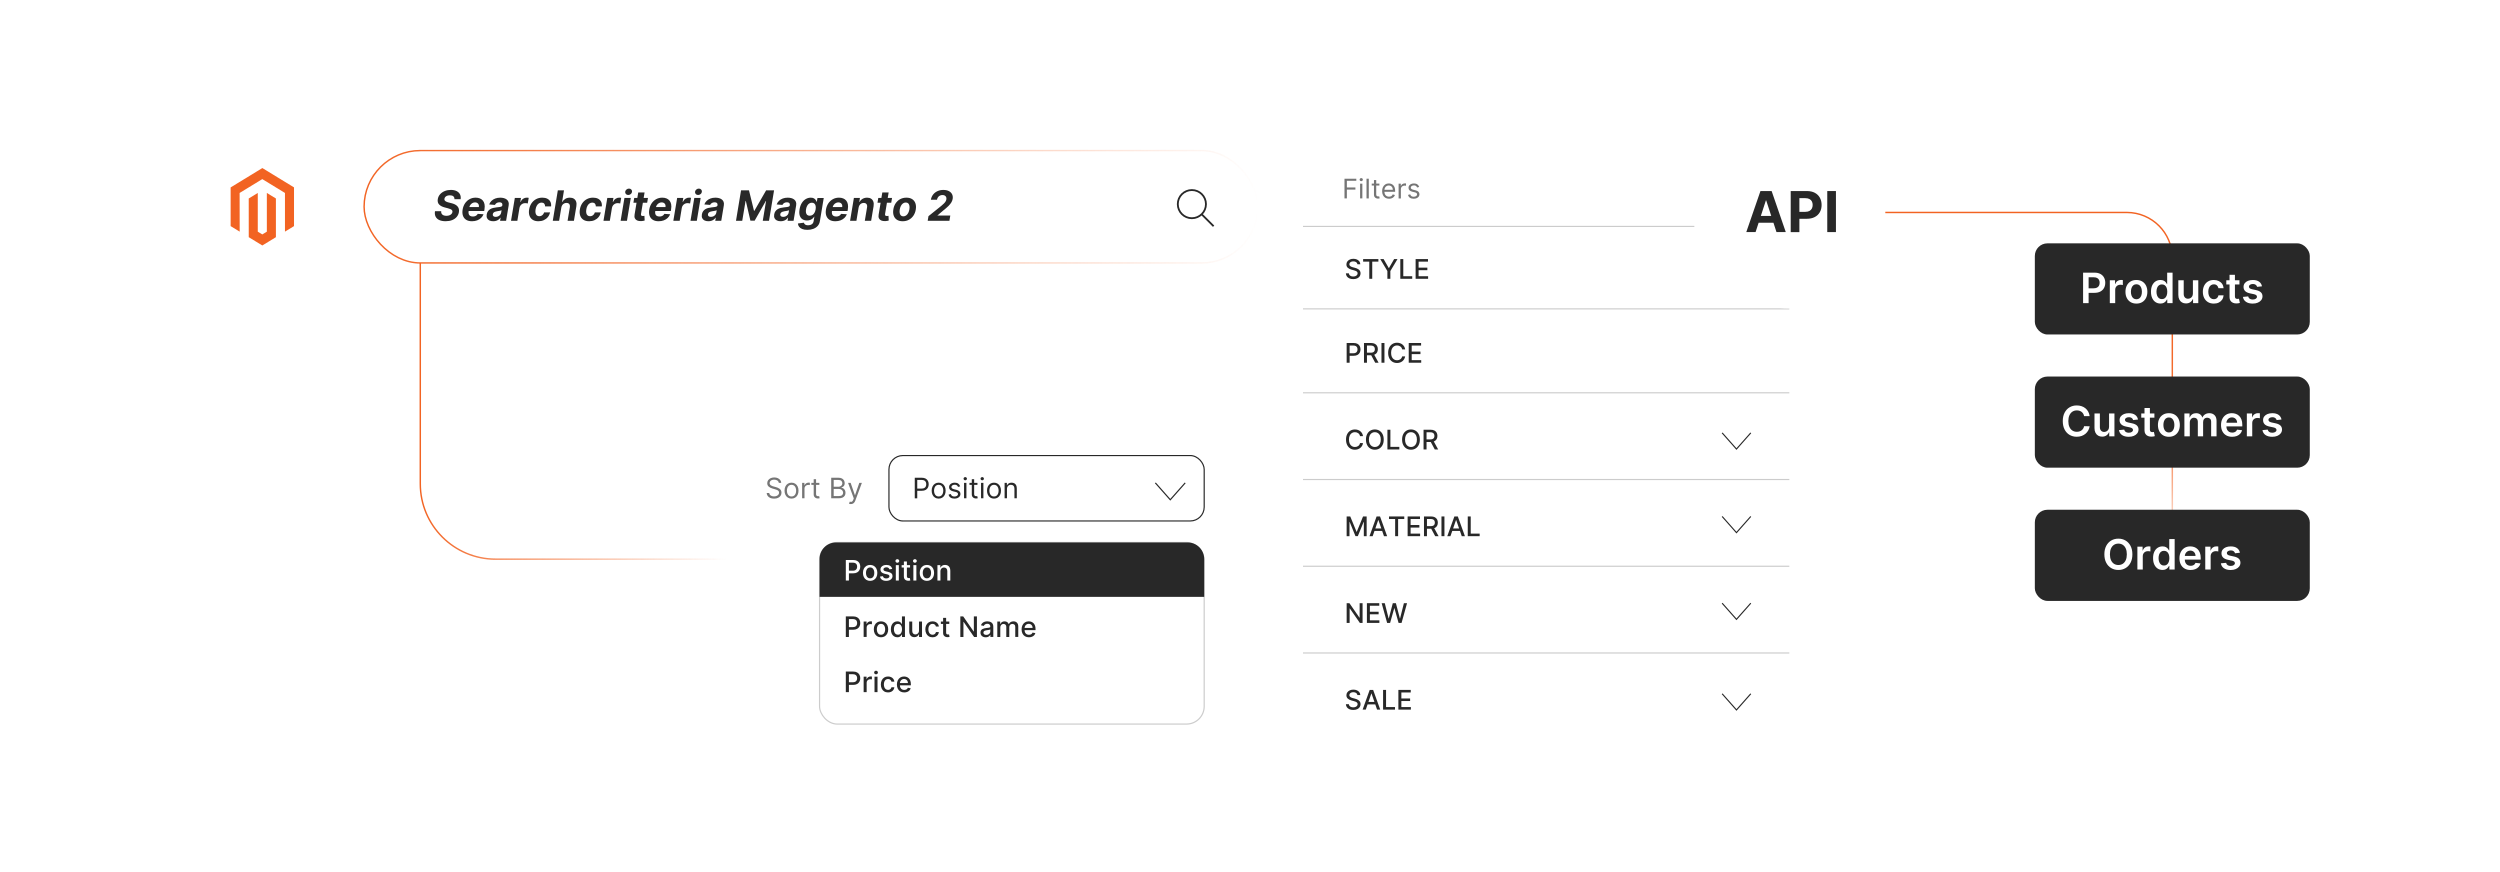 <?xml version="1.0" encoding="UTF-8"?><svg id="a" xmlns="http://www.w3.org/2000/svg" xmlns:xlink="http://www.w3.org/1999/xlink" viewBox="0 0 860 300"><defs><filter id="b" x="436.89" y="38.97" width="190.08" height="231.12" filterUnits="userSpaceOnUse"><feOffset dx="0" dy="0"/><feGaussianBlur result="c" stdDeviation="3.73"/><feFlood flood-color="#f26322" flood-opacity=".3"/><feComposite in2="c" operator="in"/><feComposite in="SourceGraphic"/></filter><filter id="d" x="60.504" y="41.304" width="59.52" height="59.52" filterUnits="userSpaceOnUse"><feOffset dx="0" dy="0"/><feGaussianBlur result="e" stdDeviation="1.592"/><feFlood flood-color="#7f7f7f" flood-opacity=".3"/><feComposite in2="e" operator="in"/><feComposite in="SourceGraphic"/></filter><filter id="f" x="118.405" y="44.965" width="321.12" height="52.32" filterUnits="userSpaceOnUse"><feOffset dx="0" dy="0"/><feGaussianBlur result="g" stdDeviation="2.212"/><feFlood flood-color="#f26322" flood-opacity=".3"/><feComposite in2="g" operator="in"/><feComposite in="SourceGraphic"/></filter><linearGradient id="h" x1="125" y1="71.126" x2="432.938" y2="71.126" gradientUnits="userSpaceOnUse"><stop offset="0" stop-color="#f26322"/><stop offset="1" stop-color="#f26322" stop-opacity="0"/></linearGradient><filter id="i" x="118.165" y="44.725" width="321.6" height="52.8" filterUnits="userSpaceOnUse"><feOffset dx="0" dy="0"/><feGaussianBlur result="j" stdDeviation="2.212"/><feFlood flood-color="#7f7f7f" flood-opacity=".3"/><feComposite in2="j" operator="in"/><feComposite in="SourceGraphic"/></filter><filter id="k" x="241.359" y="136.72" width="191.52" height="132" filterUnits="userSpaceOnUse"><feOffset dx="0" dy="0"/><feGaussianBlur result="l" stdDeviation="2.827"/><feFlood flood-color="#f26322" flood-opacity=".3"/><feComposite in2="l" operator="in"/><feComposite in="SourceGraphic"/></filter><linearGradient id="m" x1="144.331" y1="141.53" x2="249.848" y2="141.53" xlink:href="#h"/><filter id="n" x="576.123" y="33.483" width="78.96" height="79.2" filterUnits="userSpaceOnUse"><feOffset dx="0" dy="0"/><feGaussianBlur result="o" stdDeviation="2.119"/><feFlood flood-color="#7f7f7f" flood-opacity=".3"/><feComposite in2="o" operator="in"/><feComposite in="SourceGraphic"/></filter><linearGradient id="p" x1="698.036" y1="185.44" x2="698.036" y2="72.835" gradientUnits="userSpaceOnUse"><stop offset="0" stop-color="#f26322" stop-opacity="0"/><stop offset=".032" stop-color="#f26322" stop-opacity=".123"/><stop offset=".087" stop-color="#f26322" stop-opacity=".305"/><stop offset=".148" stop-color="#f26322" stop-opacity=".472"/><stop offset=".212" stop-color="#f26322" stop-opacity=".615"/><stop offset=".283" stop-color="#f26322" stop-opacity=".735"/><stop offset=".361" stop-color="#f26322" stop-opacity=".833"/><stop offset=".45" stop-color="#f26322" stop-opacity=".908"/><stop offset=".555" stop-color="#f26322" stop-opacity=".961"/><stop offset=".694" stop-color="#f26322" stop-opacity=".991"/><stop offset="1" stop-color="#f26322"/></linearGradient><filter id="q" x="693.622" y="77.302" width="107.28" height="44.16" filterUnits="userSpaceOnUse"><feOffset dx="0" dy="0"/><feGaussianBlur result="r" stdDeviation="2.073"/><feFlood flood-color="#9e9e9e" flood-opacity=".3"/><feComposite in2="r" operator="in"/><feComposite in="SourceGraphic"/></filter><filter id="s" x="693.622" y="123.142" width="107.28" height="44.16" filterUnits="userSpaceOnUse"><feOffset dx="0" dy="0"/><feGaussianBlur result="t" stdDeviation="2.073"/><feFlood flood-color="#9e9e9e" flood-opacity=".3"/><feComposite in2="t" operator="in"/><feComposite in="SourceGraphic"/></filter><filter id="u" x="693.622" y="168.982" width="107.28" height="44.16" filterUnits="userSpaceOnUse"><feOffset dx="0" dy="0"/><feGaussianBlur result="v" stdDeviation="2.073"/><feFlood flood-color="#9e9e9e" flood-opacity=".3"/><feComposite in2="v" operator="in"/><feComposite in="SourceGraphic"/></filter></defs><rect x="448.229" y="50.353" width="167.298" height="208.245" rx="6.86" ry="6.86" fill="#fff" filter="url(#b)"/><path d="M462.503,68.258v-6.784h4.068v.729h-3.246v2.293h2.941v.729h-2.941v3.034h-.822Z" fill="#757575"/><path d="M468.268,62.321c-.152,0-.283-.052-.393-.155s-.164-.229-.164-.374c0-.146.055-.271.164-.375.109-.103.24-.155.393-.155s.283.052.393.155c.109.104.164.229.164.375,0,.145-.055.271-.164.374s-.24.155-.393.155ZM467.87,68.258v-5.088h.781v5.088h-.781Z" fill="#757575"/><path d="M470.864,61.474v6.784h-.781v-6.784h.781Z" fill="#757575"/><path d="M474.509,63.17v.662h-2.637v-.662h2.637ZM472.641,61.95h.781v4.851c0,.221.032.386.098.495s.149.182.252.219c.102.036.211.055.326.055.086,0,.157-.005.212-.016.056-.01.1-.018.133-.024l.159.702c-.054.019-.127.04-.223.061-.095.021-.215.031-.36.031-.222,0-.438-.048-.648-.143s-.385-.239-.522-.434c-.139-.194-.207-.44-.207-.735v-5.062Z" fill="#757575"/><path d="M477.82,68.364c-.49,0-.912-.109-1.267-.326-.354-.218-.628-.522-.818-.915-.191-.392-.287-.849-.287-1.369,0-.521.096-.981.287-1.38.19-.398.458-.71.802-.935.343-.224.744-.336,1.204-.336.265,0,.526.044.785.133.258.088.493.231.705.429s.381.459.507.783c.126.325.19.725.19,1.199v.331h-3.923v-.676h3.128c0-.287-.058-.543-.171-.769-.114-.225-.275-.402-.483-.533-.209-.13-.455-.195-.737-.195-.311,0-.58.077-.807.231s-.4.352-.521.598c-.122.245-.183.508-.183.789v.45c0,.384.066.709.2.976.134.266.32.468.559.606.238.138.516.207.831.207.206,0,.392-.029.559-.088s.31-.147.433-.266c.121-.118.215-.266.281-.441l.755.212c-.079.256-.213.48-.4.674s-.42.344-.695.45c-.276.107-.587.161-.932.161Z" fill="#757575"/><path d="M481.121,68.258v-5.088h.755v.769h.053c.093-.252.261-.456.504-.613.243-.156.517-.235.821-.235.058,0,.13.002.216.004s.151.005.195.01v.795c-.026-.007-.087-.017-.181-.031s-.192-.021-.297-.021c-.247,0-.467.051-.66.154-.193.102-.346.243-.457.424-.112.18-.168.385-.168.614v3.22h-.781Z" fill="#757575"/><path d="M488.195,64.31l-.702.198c-.044-.117-.108-.231-.193-.343s-.2-.203-.347-.276c-.145-.073-.332-.109-.56-.109-.311,0-.57.071-.776.214-.207.143-.31.323-.31.541,0,.194.071.349.213.461.141.112.361.206.662.281l.755.185c.455.11.794.279,1.018.506.223.226.334.517.334.872,0,.292-.083.553-.25.782-.166.23-.398.411-.697.543-.298.133-.644.199-1.04.199-.519,0-.948-.113-1.288-.338-.341-.226-.556-.555-.646-.987l.742-.185c.07.273.205.479.402.616s.457.205.777.205c.364,0,.653-.077.869-.233.215-.155.323-.343.323-.561,0-.177-.062-.325-.185-.445-.124-.12-.314-.211-.57-.271l-.848-.198c-.466-.11-.808-.282-1.025-.516-.218-.232-.326-.524-.326-.876,0-.287.081-.541.243-.762s.385-.395.666-.52.602-.189.959-.189c.504,0,.899.11,1.188.331s.493.513.614.875Z" fill="#757575"/><polyline points="592.416 238.654 597.343 244.225 602.271 238.654" fill="none" stroke="#282828" stroke-miterlimit="10" stroke-width=".389"/><polyline points="592.416 207.494 597.343 213.064 602.271 207.494" fill="none" stroke="#282828" stroke-miterlimit="10" stroke-width=".389"/><polyline points="592.416 177.659 597.343 183.23 602.271 177.659" fill="none" stroke="#282828" stroke-miterlimit="10" stroke-width=".389"/><polyline points="592.416 148.905 597.343 154.476 602.271 148.905" fill="none" stroke="#282828" stroke-miterlimit="10" stroke-width=".389"/><path d="M487.66,200.835v-6.784h2.419c.527,0,.965.096,1.312.288s.606.454.778.787c.172.332.259.706.259,1.121,0,.417-.087.792-.261,1.125-.173.332-.434.595-.781.788s-.785.29-1.31.29h-1.663v-.868h1.57c.334,0,.605-.058.811-.174.208-.116.36-.274.457-.476.098-.201.146-.43.146-.685s-.049-.483-.146-.683c-.097-.198-.25-.354-.458-.467-.209-.112-.483-.169-.823-.169h-1.286v5.906h-1.023Z" fill="#fff"/><path d="M495.688,200.938c-.477,0-.894-.109-1.249-.327-.355-.219-.632-.525-.828-.918-.197-.394-.295-.853-.295-1.378,0-.528.098-.989.295-1.385.196-.396.473-.702.828-.921s.771-.328,1.249-.328c.477,0,.893.109,1.248.328.356.219.632.525.829.921.196.396.294.856.294,1.385,0,.525-.098.984-.294,1.378-.197.393-.473.699-.829.918-.355.218-.771.327-1.248.327ZM495.69,200.106c.31,0,.565-.082.769-.245s.353-.381.452-.652.147-.571.147-.898c0-.324-.049-.623-.147-.895s-.249-.492-.452-.658c-.203-.165-.459-.248-.769-.248-.311,0-.569.083-.773.248-.204.166-.355.386-.454.658-.098.273-.147.571-.147.895,0,.327.05.627.147.898.099.272.25.489.454.652s.462.245.773.245Z" fill="#fff"/><path d="M502.975,196.989l-.897.159c-.038-.115-.097-.225-.178-.328-.08-.103-.189-.189-.326-.255-.137-.066-.308-.1-.513-.1-.281,0-.515.062-.703.188-.188.124-.281.285-.281.481,0,.17.064.308.189.411.126.103.329.189.61.255l.808.185c.469.108.817.275,1.047.5.23.226.345.519.345.878,0,.305-.088.576-.264.814-.175.237-.419.424-.731.558-.312.135-.675.202-1.085.202-.57,0-1.035-.122-1.395-.365-.36-.244-.581-.592-.663-1.042l.958-.146c.06.25.182.439.367.565s.428.19.726.19c.324,0,.584-.068.778-.204s.292-.302.292-.498c0-.159-.06-.293-.178-.401-.118-.107-.299-.19-.541-.245l-.861-.189c-.476-.108-.826-.28-1.052-.517-.227-.236-.34-.536-.34-.898,0-.3.084-.562.252-.788.167-.226.399-.401.695-.528s.635-.19,1.017-.19c.55,0,.983.119,1.299.356.316.237.524.555.626.952Z" fill="#fff"/><path d="M504.661,194.962c-.172,0-.319-.058-.442-.174-.122-.116-.184-.255-.184-.416,0-.163.061-.303.184-.419.123-.116.271-.174.442-.174s.319.058.442.174c.122.116.184.255.184.416,0,.163-.061.303-.184.419-.123.116-.271.174-.442.174ZM504.161,200.835v-5.088h.99v5.088h-.99Z" fill="#fff"/><path d="M508.858,195.747v.795h-2.779v-.795h2.779ZM506.824,194.527h.991v4.814c0,.192.028.337.086.433.057.096.132.161.224.195.091.034.191.052.3.052.079,0,.148-.006.208-.017s.106-.021.14-.026l.179.818c-.058.021-.139.044-.245.067s-.238.036-.398.038c-.261.005-.504-.042-.729-.139-.226-.098-.408-.248-.547-.451-.14-.203-.209-.458-.209-.765v-5.019Z" fill="#fff"/><path d="M510.451,194.962c-.172,0-.319-.058-.442-.174-.122-.116-.184-.255-.184-.416,0-.163.061-.303.184-.419.123-.116.271-.174.442-.174s.319.058.442.174c.122.116.184.255.184.416,0,.163-.061.303-.184.419-.123.116-.271.174-.442.174ZM509.951,200.835v-5.088h.99v5.088h-.99Z" fill="#fff"/><path d="M514.417,200.938c-.477,0-.894-.109-1.249-.327-.355-.219-.632-.525-.828-.918-.197-.394-.295-.853-.295-1.378,0-.528.098-.989.295-1.385.196-.396.473-.702.828-.921s.771-.328,1.249-.328c.477,0,.893.109,1.248.328.356.219.632.525.829.921.196.396.294.856.294,1.385,0,.525-.098.984-.294,1.378-.197.393-.473.699-.829.918-.355.218-.771.327-1.248.327ZM514.42,200.106c.31,0,.565-.082.769-.245s.353-.381.452-.652.147-.571.147-.898c0-.324-.049-.623-.147-.895s-.249-.492-.452-.658c-.203-.165-.459-.248-.769-.248-.311,0-.569.083-.773.248-.204.166-.355.386-.454.658-.098.273-.147.571-.147.895,0,.327.05.627.147.898.099.272.25.489.454.652s.462.245.773.245Z" fill="#fff"/><path d="M518.882,197.815v3.021h-.99v-5.088h.95v.828h.064c.117-.27.301-.486.552-.649.25-.163.566-.245.949-.245.347,0,.65.072.91.217.261.144.463.359.606.644s.216.637.216,1.057v3.236h-.991v-3.117c0-.368-.096-.657-.288-.866-.191-.209-.456-.312-.791-.312-.231,0-.434.049-.611.148s-.318.245-.421.435c-.102.191-.154.422-.154.691Z" fill="#fff"/><path d="M466.948,90.904c-.035-.314-.181-.557-.436-.731-.257-.173-.579-.26-.968-.26-.278,0-.519.043-.722.131-.204.087-.361.206-.473.357s-.167.323-.167.516c0,.161.038.3.114.417s.177.215.302.293c.124.079.259.144.402.195.144.053.281.095.414.128l.662.172c.217.054.439.125.666.216s.439.21.633.357c.194.148.352.331.472.55.121.219.181.48.181.785,0,.385-.099.726-.296,1.023-.198.299-.484.534-.858.706s-.826.259-1.356.259c-.508,0-.947-.081-1.318-.242s-.662-.391-.871-.688c-.21-.297-.326-.649-.349-1.059h1.027c.019.245.1.449.24.611s.32.283.54.361.461.117.724.117c.289,0,.547-.046.773-.137.227-.092.405-.22.535-.385.13-.164.195-.357.195-.578,0-.201-.057-.365-.171-.493-.113-.128-.267-.234-.46-.318s-.411-.158-.654-.222l-.802-.219c-.543-.148-.974-.365-1.29-.652-.317-.287-.476-.667-.476-1.14,0-.392.106-.732.318-1.024.212-.291.499-.518.861-.681.362-.162.77-.243,1.226-.243.459,0,.865.081,1.217.242.352.161.63.382.834.664.203.281.309.605.317.969h-.987Z" fill="#282828"/><path d="M468.917,90.003v-.881h5.25v.881h-2.116v5.903h-1.02v-5.903h-2.113Z" fill="#282828"/><path d="M474.799,89.122h1.163l1.772,3.084h.072l1.772-3.084h1.163l-2.462,4.121v2.663h-1.02v-2.663l-2.462-4.121Z" fill="#282828"/><path d="M481.709,95.906v-6.784h1.023v5.903h3.074v.881h-4.098Z" fill="#282828"/><path d="M486.974,95.906v-6.784h4.254v.881h-3.231v2.067h3.009v.878h-3.009v2.077h3.271v.881h-4.294Z" fill="#282828"/><line x1="448.229" y1="77.892" x2="615.527" y2="77.892" fill="#fff" stroke="#ccc" stroke-miterlimit="10" stroke-width=".397"/><line x1="448.229" y1="106.252" x2="615.527" y2="106.252" fill="#fff" stroke="#ccc" stroke-miterlimit="10" stroke-width=".397"/><path d="M463.248,124.776v-6.784h2.419c.527,0,.965.096,1.312.288.347.191.606.454.778.786.172.333.259.706.259,1.122,0,.417-.087.792-.261,1.124-.173.333-.434.596-.781.789-.348.192-.785.289-1.31.289h-1.663v-.867h1.57c.334,0,.605-.059.811-.174.208-.116.36-.274.457-.476.098-.201.146-.43.146-.685,0-.257-.049-.484-.146-.683-.097-.199-.25-.354-.458-.468-.209-.112-.483-.169-.823-.169h-1.286v5.907h-1.023Z" fill="#282828"/><path d="M469.211,124.776v-6.784h2.419c.525,0,.962.09,1.31.272.348.181.608.431.78.75s.259.688.259,1.105c0,.415-.087.78-.261,1.095-.173.315-.434.56-.781.734-.348.174-.785.262-1.31.262h-1.832v-.882h1.739c.331,0,.602-.047.81-.142.208-.096.361-.233.458-.414.098-.182.146-.399.146-.653,0-.256-.05-.477-.147-.666-.099-.188-.252-.331-.461-.432s-.481-.151-.819-.151h-1.286v5.907h-1.023ZM472.56,121.715l1.676,3.062h-1.166l-1.643-3.062h1.133Z" fill="#282828"/><path d="M476.25,117.992v6.784h-1.023v-6.784h1.023Z" fill="#282828"/><path d="M483.376,120.198h-1.033c-.04-.221-.113-.415-.222-.583s-.241-.31-.398-.428c-.157-.117-.332-.205-.525-.265s-.398-.09-.614-.09c-.392,0-.74.099-1.049.295-.308.196-.551.484-.729.864s-.267.844-.267,1.392c0,.553.089,1.019.267,1.398s.421.667.731.861c.309.194.657.291,1.043.291.215,0,.418-.029.611-.088s.368-.144.525-.26c.156-.115.29-.256.399-.423.109-.166.185-.357.227-.574l1.033.003c-.055.334-.161.641-.319.92s-.36.519-.606.722-.527.358-.843.469-.66.166-1.033.166c-.588,0-1.111-.14-1.57-.419-.46-.279-.821-.68-1.085-1.201-.265-.521-.397-1.143-.397-1.865,0-.725.133-1.347.398-1.866.266-.52.628-.92,1.087-1.199s.981-.419,1.567-.419c.359,0,.695.051,1.009.153.311.102.593.253.843.451.249.197.456.439.619.722.164.284.274.608.331.973Z" fill="#282828"/><path d="M484.602,124.776v-6.784h4.254v.881h-3.231v2.067h3.009v.878h-3.009v2.076h3.271v.882h-4.294Z" fill="#282828"/><line x1="448.229" y1="135.122" x2="615.527" y2="135.122" fill="#fff" stroke="#ccc" stroke-miterlimit="10" stroke-width=".397"/><path d="M468.883,150.032h-1.033c-.04-.221-.113-.415-.222-.583s-.241-.31-.398-.428c-.157-.117-.332-.205-.525-.265s-.398-.09-.614-.09c-.392,0-.74.099-1.049.295-.308.196-.551.484-.729.864s-.267.844-.267,1.392c0,.553.089,1.019.267,1.398s.421.667.731.861c.309.194.657.291,1.043.291.215,0,.418-.029.611-.088s.368-.144.525-.26c.156-.115.29-.256.399-.423.109-.166.185-.357.227-.574l1.033.003c-.055.334-.161.641-.319.92s-.36.519-.606.722-.527.358-.843.469-.66.166-1.033.166c-.588,0-1.111-.14-1.57-.419-.46-.279-.821-.68-1.085-1.201-.265-.521-.397-1.143-.397-1.865,0-.725.133-1.347.398-1.866.266-.52.628-.92,1.087-1.199s.981-.419,1.567-.419c.359,0,.695.051,1.009.153.311.102.593.253.843.451.249.197.456.439.619.722.164.284.274.608.331.973Z" fill="#282828"/><path d="M476.002,151.218c0,.725-.133,1.347-.398,1.867-.265.519-.628.92-1.088,1.199-.461.279-.983.419-1.569.419-.587,0-1.111-.14-1.571-.419-.461-.279-.823-.68-1.089-1.201-.265-.521-.398-1.143-.398-1.865,0-.725.133-1.347.398-1.866.266-.52.628-.92,1.089-1.199.46-.279.984-.419,1.571-.419.586,0,1.108.14,1.569.419.46.279.823.679,1.088,1.199.265.519.398,1.142.398,1.866ZM474.988,151.218c0-.552-.089-1.018-.267-1.397s-.421-.666-.729-.861c-.309-.195-.657-.293-1.046-.293-.391,0-.739.098-1.047.293-.307.195-.549.482-.727.861s-.267.845-.267,1.397c0,.553.089,1.018.267,1.397s.42.666.727.861c.308.195.656.293,1.047.293.389,0,.737-.098,1.046-.293.308-.195.551-.482.729-.861s.267-.844.267-1.397Z" fill="#282828"/><path d="M477.273,154.61v-6.784h1.023v5.902h3.074v.882h-4.098Z" fill="#282828"/><path d="M488.431,151.218c0,.725-.133,1.347-.398,1.867-.265.519-.628.92-1.088,1.199-.461.279-.983.419-1.569.419-.587,0-1.111-.14-1.571-.419-.461-.279-.823-.68-1.089-1.201-.265-.521-.398-1.143-.398-1.865,0-.725.133-1.347.398-1.866.266-.52.628-.92,1.089-1.199.46-.279.984-.419,1.571-.419.586,0,1.108.14,1.569.419.46.279.823.679,1.088,1.199.265.519.398,1.142.398,1.866ZM487.417,151.218c0-.552-.089-1.018-.267-1.397s-.421-.666-.729-.861c-.309-.195-.657-.293-1.046-.293-.391,0-.739.098-1.047.293-.307.195-.549.482-.727.861s-.267.845-.267,1.397c0,.553.089,1.018.267,1.397s.42.666.727.861c.308.195.656.293,1.047.293.389,0,.737-.098,1.046-.293.308-.195.551-.482.729-.861s.267-.844.267-1.397Z" fill="#282828"/><path d="M489.703,154.61v-6.784h2.419c.525,0,.962.09,1.31.272.348.181.608.431.78.75s.259.688.259,1.105c0,.415-.087.78-.261,1.095-.173.315-.434.56-.781.734-.348.174-.785.262-1.31.262h-1.832v-.882h1.739c.331,0,.602-.047.81-.142.208-.096.361-.233.458-.414.098-.182.146-.399.146-.653,0-.256-.05-.477-.147-.666-.099-.188-.252-.331-.461-.432s-.481-.151-.819-.151h-1.286v5.907h-1.023ZM493.053,151.549l1.676,3.062h-1.166l-1.643-3.062h1.133Z" fill="#282828"/><line x1="448.229" y1="164.956" x2="615.527" y2="164.956" fill="#fff" stroke="#ccc" stroke-miterlimit="10" stroke-width=".397"/><path d="M463.248,177.66h1.242l2.16,5.273h.079l2.16-5.273h1.242v6.784h-.974v-4.909h-.064l-2,4.899h-.809l-2.001-4.902h-.062v4.912h-.975v-6.784Z" fill="#282828"/><path d="M472.195,184.444h-1.087l2.442-6.784h1.183l2.441,6.784h-1.087l-1.918-5.552h-.053l-1.922,5.552ZM472.378,181.788h3.524v.861h-3.524v-.861Z" fill="#282828"/><path d="M477.817,178.541v-.881h5.25v.881h-2.116v5.903h-1.02v-5.903h-2.113Z" fill="#282828"/><path d="M484.224,184.444v-6.784h4.254v.881h-3.231v2.067h3.009v.878h-3.009v2.077h3.271v.881h-4.294Z" fill="#282828"/><path d="M489.849,184.444v-6.784h2.419c.525,0,.962.091,1.31.272.348.182.608.432.78.751.172.318.259.686.259,1.105,0,.415-.087.78-.261,1.095-.173.315-.434.56-.781.733-.348.175-.785.262-1.31.262h-1.832v-.881h1.739c.331,0,.602-.048.81-.143.208-.095.361-.232.458-.414.098-.181.146-.398.146-.652,0-.257-.05-.478-.147-.666-.099-.188-.252-.332-.461-.433s-.481-.15-.819-.15h-1.286v5.906h-1.023ZM493.198,181.384l1.676,3.061h-1.166l-1.643-3.061h1.133Z" fill="#282828"/><path d="M496.888,177.66v6.784h-1.023v-6.784h1.023Z" fill="#282828"/><path d="M498.952,184.444h-1.087l2.442-6.784h1.183l2.441,6.784h-1.087l-1.918-5.552h-.053l-1.922,5.552ZM499.135,181.788h3.524v.861h-3.524v-.861Z" fill="#282828"/><path d="M504.908,184.444v-6.784h1.023v5.903h3.074v.881h-4.098Z" fill="#282828"/><line x1="448.229" y1="194.791" x2="615.527" y2="194.791" fill="#fff" stroke="#ccc" stroke-miterlimit="10" stroke-width=".397"/><path d="M468.725,207.494v6.784h-.941l-3.448-4.976h-.064v4.976h-1.023v-6.784h.947l3.452,4.982h.064v-4.982h1.014Z" fill="#282828"/><path d="M470.215,214.278v-6.784h4.254v.881h-3.231v2.067h3.009v.878h-3.009v2.077h3.271v.881h-4.294Z" fill="#282828"/><path d="M477.169,214.278l-1.882-6.784h1.076l1.322,5.254h.062l1.375-5.254h1.066l1.375,5.257h.062l1.319-5.257h1.079l-1.885,6.784h-1.03l-1.428-5.081h-.053l-1.428,5.081h-1.033Z" fill="#282828"/><line x1="448.229" y1="224.625" x2="615.527" y2="224.625" fill="#fff" stroke="#ccc" stroke-miterlimit="10" stroke-width=".397"/><path d="M466.948,239.11c-.035-.314-.181-.557-.436-.731-.257-.173-.579-.26-.968-.26-.278,0-.519.043-.722.131-.204.087-.361.206-.473.357s-.167.323-.167.516c0,.161.038.3.114.417s.177.215.302.293c.124.079.259.144.402.195.144.053.281.095.414.128l.662.172c.217.054.439.125.666.216s.439.21.633.357c.194.148.352.331.472.55.121.219.181.48.181.785,0,.385-.099.726-.296,1.023-.198.299-.484.534-.858.706s-.826.259-1.356.259c-.508,0-.947-.081-1.318-.242s-.662-.391-.871-.688c-.21-.297-.326-.649-.349-1.059h1.027c.019.245.1.449.24.611s.32.283.54.361.461.117.724.117c.289,0,.547-.046.773-.137.227-.092.405-.22.535-.385.13-.164.195-.357.195-.578,0-.201-.057-.365-.171-.493-.113-.128-.267-.234-.46-.318s-.411-.158-.654-.222l-.802-.219c-.543-.148-.974-.365-1.29-.652-.317-.287-.476-.667-.476-1.14,0-.392.106-.732.318-1.024.212-.291.499-.518.861-.681.362-.162.77-.243,1.226-.243.459,0,.865.081,1.217.242.352.161.63.382.834.664.203.281.309.605.317.969h-.987Z" fill="#282828"/><path d="M469.824,244.112h-1.087l2.442-6.784h1.183l2.441,6.784h-1.087l-1.918-5.552h-.053l-1.922,5.552ZM470.007,241.456h3.524v.861h-3.524v-.861Z" fill="#282828"/><path d="M475.78,244.112v-6.784h1.023v5.903h3.074v.881h-4.098Z" fill="#282828"/><path d="M481.044,244.112v-6.784h4.254v.881h-3.231v2.067h3.009v.878h-3.009v2.077h3.271v.881h-4.294Z" fill="#282828"/><circle cx="90.24" cy="71.126" r="24.807" fill="#fff" filter="url(#d)"/><polygon points="90.251 57.809 79.338 64.472 79.338 77.782 82.453 79.687 82.431 66.374 90.229 61.613 98.027 66.374 98.027 79.681 101.142 77.782 101.142 64.461 90.251 57.809" fill="#f26322"/><polygon points="91.796 79.684 90.24 80.641 88.676 79.693 88.676 66.374 85.563 68.277 85.569 81.589 90.237 84.442 94.912 81.589 94.912 68.277 91.796 66.374 91.796 79.684" fill="#f26322"/><rect x="125.25" y="51.795" width="307.437" height="38.662" rx="19.331" ry="19.331" fill="#fff" filter="url(#f)"/><rect x="125.25" y="51.795" width="307.437" height="38.662" rx="19.331" ry="19.331" fill="none" filter="url(#i)" stroke="url(#h)" stroke-miterlimit="10" stroke-width=".5"/><path d="M156.331,68.524c.017-.427-.107-.756-.371-.987-.264-.232-.662-.349-1.194-.349-.361,0-.675.05-.941.148-.266.1-.478.237-.637.415-.159.177-.256.38-.294.608-.038.185-.025.346.038.486.064.14.164.261.302.362.138.102.302.19.493.264s.396.136.614.186l.9.226c.436.102.832.237,1.184.406.353.169.649.379.888.63.239.25.408.544.509.882s.115.725.043,1.161c-.109.642-.363,1.196-.762,1.665-.399.469-.923.832-1.571,1.09-.648.257-1.398.386-2.251.386-.842,0-1.556-.13-2.141-.392-.585-.261-1.01-.645-1.276-1.155s-.344-1.14-.235-1.891h2.144c-.038.352.014.644.156.878.142.233.354.409.637.526.283.118.616.177.998.177.378,0,.715-.055,1.01-.164s.535-.261.719-.455.297-.418.337-.67c.041-.232.006-.429-.104-.591s-.291-.3-.54-.414c-.249-.114-.558-.216-.926-.305l-1.089-.286c-.846-.219-1.485-.556-1.918-1.011-.433-.455-.587-1.069-.46-1.844.105-.638.369-1.193.79-1.668.421-.474.952-.843,1.593-1.107.641-.264,1.346-.397,2.113-.397.777,0,1.434.134,1.969.402.536.268.925.64,1.169,1.117s.32,1.033.228,1.668h-2.123Z" fill="#282828"/><path d="M162.371,76.109c-.808,0-1.476-.164-2.002-.493s-.897-.796-1.11-1.401c-.213-.606-.25-1.322-.11-2.151.137-.808.412-1.518.826-2.128.415-.61.935-1.086,1.563-1.427s1.326-.512,2.097-.512c.518,0,.988.083,1.409.248.421.166.771.414,1.051.747.279.332.471.747.575,1.245s.102,1.081-.008,1.75l-.097.598h-6.634l.215-1.35h4.583c.054-.315.035-.592-.059-.834s-.248-.433-.463-.57c-.215-.139-.479-.207-.793-.207-.324,0-.625.077-.903.232s-.511.36-.701.616-.311.53-.366.824l-.24,1.345c-.065.409-.05.75.046,1.023.095.273.263.477.504.613.24.137.548.205.923.205.242,0,.47-.033.683-.1.213-.067.402-.168.568-.305s.303-.306.412-.507l1.99.134c-.184.483-.463.906-.839,1.266-.375.359-.826.64-1.353.839s-1.116.299-1.768.299Z" fill="#282828"/><path d="M169.65,76.105c-.498,0-.929-.088-1.294-.264-.365-.175-.632-.436-.8-.785-.169-.348-.211-.779-.126-1.294.075-.436.217-.802.427-1.097.209-.295.467-.534.772-.717.305-.182.642-.319,1.01-.411.368-.093.748-.157,1.141-.194.463-.048.839-.094,1.125-.139.287-.044.501-.108.644-.191.144-.084.229-.209.256-.376v-.031c.051-.323-.007-.574-.174-.752-.167-.177-.436-.266-.808-.266-.389,0-.718.085-.987.256s-.462.387-.578.649l-1.985-.163c.178-.477.446-.892.806-1.241.36-.35.794-.618,1.302-.808.508-.19,1.077-.284,1.708-.284.433,0,.841.051,1.223.153s.712.261.99.476.48.49.606.826c.126.336.15.737.071,1.205l-.885,5.299h-2.066l.184-1.089h-.061c-.167.245-.372.461-.614.646-.242.186-.52.331-.834.435-.314.104-.665.156-1.054.156ZM170.525,74.601c.317,0,.609-.064.877-.191.268-.128.49-.301.665-.519.176-.218.288-.466.335-.741l.133-.834c-.072.044-.17.083-.294.117-.125.034-.262.066-.412.095-.15.029-.3.055-.45.077-.15.022-.285.043-.404.064-.263.038-.498.098-.706.18-.208.081-.376.191-.504.329-.128.139-.209.31-.243.515-.044.293.027.519.215.675.188.157.45.235.788.235Z" fill="#282828"/><path d="M175.788,75.956l1.31-7.856h2.112l-.23,1.371h.082c.225-.488.527-.857.908-1.107.38-.251.79-.376,1.23-.376.109,0,.225.007.346.021.121.014.231.03.33.051l-.327,1.938c-.099-.034-.236-.062-.412-.084-.175-.022-.342-.033-.498-.033-.317,0-.611.068-.882.207-.271.138-.5.33-.688.575s-.31.528-.368.849l-.731,4.445h-2.179Z" fill="#282828"/><path d="M185.215,76.109c-.805,0-1.468-.171-1.99-.514-.521-.343-.886-.819-1.092-1.43-.206-.61-.243-1.312-.11-2.107.13-.805.401-1.512.814-2.12s.937-1.085,1.573-1.428c.636-.342,1.352-.514,2.146-.514.685,0,1.264.125,1.737.373.472.249.82.599,1.044,1.049.223.45.301.979.232,1.586h-2.056c.007-.389-.094-.704-.302-.946s-.508-.363-.9-.363c-.341,0-.653.092-.936.273-.283.183-.523.448-.721.796s-.336.769-.415,1.264c-.082.501-.084.927-.005,1.278s.229.619.45.803c.222.185.501.276.839.276.252,0,.487-.051.703-.153.217-.102.407-.251.57-.447.164-.196.29-.433.379-.709h2.056c-.137.604-.389,1.133-.757,1.586-.368.454-.829.809-1.381,1.065-.552.255-1.178.383-1.877.383Z" fill="#282828"/><path d="M193.092,71.414l-.757,4.542h-2.179l1.739-10.476h2.118l-.655,4.005h.092c.249-.464.594-.827,1.033-1.092.44-.265.96-.397,1.56-.397.542,0,.997.118,1.366.355.368.237.629.576.782,1.018.154.442.179.97.077,1.584l-.839,5.002h-2.179l.772-4.613c.078-.484.016-.861-.187-1.131-.203-.27-.524-.404-.964-.404-.297,0-.57.064-.818.19-.249.126-.457.31-.625.55-.167.24-.279.529-.337.867Z" fill="#282828"/><path d="M202.668,76.109c-.805,0-1.468-.171-1.99-.514-.521-.343-.886-.819-1.092-1.43-.206-.61-.243-1.312-.11-2.107.13-.805.401-1.512.814-2.12s.937-1.085,1.573-1.428c.636-.342,1.352-.514,2.146-.514.685,0,1.264.125,1.737.373.472.249.82.599,1.044,1.049.223.45.301.979.232,1.586h-2.056c.007-.389-.094-.704-.302-.946s-.508-.363-.9-.363c-.341,0-.653.092-.936.273-.283.183-.523.448-.721.796s-.336.769-.415,1.264c-.082.501-.084.927-.005,1.278s.229.619.45.803c.222.185.501.276.839.276.252,0,.487-.051.703-.153.217-.102.407-.251.57-.447.164-.196.29-.433.379-.709h2.056c-.137.604-.389,1.133-.757,1.586-.368.454-.829.809-1.381,1.065-.552.255-1.178.383-1.877.383Z" fill="#282828"/><path d="M207.599,75.956l1.31-7.856h2.112l-.23,1.371h.082c.225-.488.527-.857.908-1.107.38-.251.79-.376,1.23-.376.109,0,.225.007.346.021.121.014.231.03.33.051l-.327,1.938c-.099-.034-.236-.062-.412-.084-.175-.022-.342-.033-.498-.033-.317,0-.611.068-.882.207-.271.138-.5.33-.688.575s-.31.528-.368.849l-.731,4.445h-2.179Z" fill="#282828"/><path d="M213.497,75.956l1.31-7.856h2.179l-1.31,7.856h-2.179ZM216.116,67.076c-.324,0-.589-.107-.795-.322-.206-.215-.292-.474-.258-.777.037-.304.185-.564.442-.78.257-.216.546-.324.867-.324.324,0,.588.107.793.322s.288.474.251.777c-.03.304-.174.564-.429.78-.256.216-.546.324-.87.324Z" fill="#282828"/><path d="M222.903,68.1l-.276,1.637h-4.731l.276-1.637h4.732ZM219.553,66.217h2.179l-1.218,7.325c-.031.201-.025.357.016.468.041.111.114.189.22.233.106.044.232.066.378.066.099,0,.201-.011.307-.031.105-.021.188-.034.246-.041l.082,1.622c-.123.037-.286.078-.491.122-.205.045-.449.072-.731.082-.532.018-.982-.055-1.351-.215s-.632-.409-.793-.746c-.16-.338-.194-.763-.102-1.274l1.258-7.611Z" fill="#282828"/><path d="M226.57,76.109c-.808,0-1.476-.164-2.002-.493s-.897-.796-1.11-1.401c-.213-.606-.25-1.322-.11-2.151.137-.808.412-1.518.826-2.128.415-.61.935-1.086,1.563-1.427s1.326-.512,2.097-.512c.518,0,.988.083,1.409.248.421.166.771.414,1.051.747.279.332.471.747.575,1.245s.102,1.081-.008,1.75l-.097.598h-6.634l.215-1.35h4.583c.054-.315.035-.592-.059-.834s-.248-.433-.463-.57c-.215-.139-.479-.207-.793-.207-.324,0-.625.077-.903.232s-.511.36-.701.616-.311.53-.366.824l-.24,1.345c-.065.409-.05.75.046,1.023.095.273.263.477.504.613.24.137.548.205.923.205.242,0,.47-.033.683-.1.213-.067.402-.168.568-.305s.303-.306.412-.507l1.99.134c-.184.483-.463.906-.839,1.266-.375.359-.826.64-1.353.839s-1.116.299-1.768.299Z" fill="#282828"/><path d="M231.629,75.956l1.31-7.856h2.112l-.23,1.371h.082c.225-.488.527-.857.908-1.107.38-.251.79-.376,1.23-.376.109,0,.225.007.346.021.121.014.231.03.33.051l-.327,1.938c-.099-.034-.236-.062-.412-.084-.175-.022-.342-.033-.498-.033-.317,0-.611.068-.882.207-.271.138-.5.33-.688.575s-.31.528-.368.849l-.731,4.445h-2.179Z" fill="#282828"/><path d="M237.527,75.956l1.31-7.856h2.179l-1.31,7.856h-2.179ZM240.146,67.076c-.324,0-.589-.107-.795-.322-.206-.215-.292-.474-.258-.777.037-.304.185-.564.442-.78.257-.216.546-.324.867-.324.324,0,.588.107.793.322s.288.474.251.777c-.03.304-.174.564-.429.78-.256.216-.546.324-.87.324Z" fill="#282828"/><path d="M243.665,76.105c-.498,0-.929-.088-1.294-.264-.365-.175-.632-.436-.8-.785-.169-.348-.211-.779-.126-1.294.075-.436.217-.802.427-1.097.209-.295.467-.534.772-.717.305-.182.642-.319,1.01-.411.368-.093.748-.157,1.141-.194.463-.048.839-.094,1.125-.139.287-.044.501-.108.644-.191.144-.084.229-.209.256-.376v-.031c.051-.323-.007-.574-.174-.752-.167-.177-.436-.266-.808-.266-.389,0-.718.085-.987.256s-.462.387-.578.649l-1.985-.163c.178-.477.446-.892.806-1.241.36-.35.794-.618,1.302-.808.508-.19,1.077-.284,1.708-.284.433,0,.841.051,1.223.153s.712.261.99.476.48.49.606.826c.126.336.15.737.071,1.205l-.885,5.299h-2.066l.184-1.089h-.061c-.167.245-.372.461-.614.646-.242.186-.52.331-.834.435-.314.104-.665.156-1.054.156ZM244.54,74.601c.317,0,.609-.064.877-.191.268-.128.49-.301.665-.519.176-.218.288-.466.335-.741l.133-.834c-.072.044-.17.083-.294.117-.125.034-.262.066-.412.095-.15.029-.3.055-.45.077-.15.022-.285.043-.404.064-.263.038-.498.098-.706.18-.208.081-.376.191-.504.329-.128.139-.209.31-.243.515-.044.293.027.519.215.675.188.157.45.235.788.235Z" fill="#282828"/><path d="M254.923,65.481h2.731l1.724,7.038h.123l4.046-7.038h2.731l-1.739,10.476h-2.148l1.136-6.818h-.087l-3.836,6.768h-1.463l-1.576-6.793h-.087l-1.145,6.844h-2.148l1.739-10.476Z" fill="#282828"/><path d="M268.54,76.105c-.498,0-.929-.088-1.294-.264-.365-.175-.632-.436-.8-.785-.169-.348-.211-.779-.126-1.294.075-.436.217-.802.427-1.097.209-.295.467-.534.772-.717.305-.182.642-.319,1.01-.411.368-.093.748-.157,1.141-.194.463-.048.839-.094,1.125-.139.287-.044.501-.108.644-.191.144-.084.229-.209.256-.376v-.031c.051-.323-.007-.574-.174-.752-.167-.177-.436-.266-.808-.266-.389,0-.718.085-.987.256s-.462.387-.578.649l-1.985-.163c.178-.477.446-.892.806-1.241.36-.35.794-.618,1.302-.808.508-.19,1.077-.284,1.708-.284.433,0,.841.051,1.223.153s.712.261.99.476.48.49.606.826c.126.336.15.737.071,1.205l-.885,5.299h-2.066l.184-1.089h-.061c-.167.245-.372.461-.614.646-.242.186-.52.331-.834.435-.314.104-.665.156-1.054.156ZM269.415,74.601c.317,0,.609-.064.877-.191.268-.128.49-.301.665-.519.176-.218.288-.466.335-.741l.133-.834c-.072.044-.17.083-.294.117-.125.034-.262.066-.412.095-.15.029-.3.055-.45.077-.15.022-.285.043-.404.064-.263.038-.498.098-.706.18-.208.081-.376.191-.504.329-.128.139-.209.31-.243.515-.044.293.027.519.215.675.188.157.45.235.788.235Z" fill="#282828"/><path d="M277.727,79.066c-.71,0-1.299-.097-1.77-.289s-.828-.454-1.072-.785-.379-.702-.407-1.115l2.067-.272c.037.161.11.309.217.445s.263.246.468.327c.205.082.467.123.788.123.474,0,.886-.116,1.238-.348.351-.232.568-.615.649-1.151l.235-1.437h-.092c-.13.218-.305.424-.527.618s-.493.353-.814.476c-.321.123-.689.185-1.105.185-.593,0-1.108-.138-1.545-.412s-.75-.695-.941-1.263c-.191-.568-.213-1.287-.066-2.156.146-.891.414-1.634.803-2.231.389-.597.849-1.043,1.381-1.34.532-.297,1.086-.445,1.663-.445.44,0,.795.074,1.066.223s.48.332.626.553c.146.22.252.435.317.646h.082l.215-1.319h2.164l-1.319,7.934c-.106.672-.359,1.232-.76,1.683s-.908.788-1.522,1.013c-.614.226-1.294.338-2.041.338ZM278.545,74.207c.351,0,.665-.088.941-.264.276-.176.509-.428.698-.757.19-.329.321-.724.397-1.185.075-.46.073-.859-.005-1.199-.079-.339-.226-.603-.443-.79-.216-.188-.5-.281-.852-.281-.358,0-.674.096-.949.289-.274.192-.501.459-.68.8-.179.342-.305.735-.376,1.182-.075.454-.078.845-.008,1.174s.21.584.422.763.496.269.855.269Z" fill="#282828"/><path d="M287.358,76.109c-.808,0-1.476-.164-2.002-.493s-.897-.796-1.11-1.401c-.213-.606-.25-1.322-.11-2.151.137-.808.412-1.518.826-2.128.415-.61.935-1.086,1.563-1.427s1.326-.512,2.097-.512c.518,0,.988.083,1.409.248.421.166.771.414,1.051.747.279.332.471.747.575,1.245s.102,1.081-.008,1.75l-.097.598h-6.634l.215-1.35h4.583c.054-.315.035-.592-.059-.834s-.248-.433-.463-.57c-.215-.139-.479-.207-.793-.207-.324,0-.625.077-.903.232s-.511.36-.701.616-.311.53-.366.824l-.24,1.345c-.065.409-.05.75.046,1.023.095.273.263.477.504.613.24.137.548.205.923.205.242,0,.47-.033.683-.1.213-.067.402-.168.568-.305s.303-.306.412-.507l1.99.134c-.184.483-.463.906-.839,1.266-.375.359-.826.64-1.353.839s-1.116.299-1.768.299Z" fill="#282828"/><path d="M295.363,71.414l-.757,4.542h-2.179l1.31-7.856h2.077l-.225,1.386h.092c.245-.46.596-.823,1.051-1.089.456-.267.975-.399,1.558-.399.546,0,1.001.118,1.366.355.365.237.624.576.778,1.018.153.442.179.97.077,1.584l-.839,5.002h-2.179l.772-4.613c.082-.481.022-.857-.179-1.128-.201-.272-.523-.407-.967-.407-.29,0-.558.064-.803.19-.246.126-.451.31-.617.55s-.277.529-.335.867Z" fill="#282828"/><path d="M306.862,68.1l-.276,1.637h-4.731l.276-1.637h4.732ZM303.512,66.217h2.179l-1.218,7.325c-.031.201-.025.357.016.468.041.111.114.189.22.233.106.044.232.066.378.066.099,0,.201-.011.307-.031.105-.021.188-.034.246-.041l.082,1.622c-.123.037-.286.078-.491.122-.205.045-.449.072-.731.082-.532.018-.982-.055-1.351-.215s-.632-.409-.793-.746c-.16-.338-.194-.763-.102-1.274l1.258-7.611Z" fill="#282828"/><path d="M310.529,76.109c-.801,0-1.465-.171-1.99-.514-.525-.343-.894-.821-1.107-1.435-.213-.614-.253-1.325-.12-2.133.129-.809.399-1.515.808-2.118s.929-1.073,1.56-1.409,1.342-.504,2.133-.504c.798,0,1.46.172,1.984.514.525.343.895.821,1.11,1.435.215.613.256,1.328.123,2.143-.133.802-.406,1.504-.818,2.107s-.933,1.074-1.56,1.409c-.627.336-1.335.504-2.123.504ZM310.744,74.422c.368,0,.695-.105.98-.315.285-.21.521-.496.709-.859s.321-.775.399-1.235c.072-.454.076-.857.013-1.21-.063-.352-.197-.632-.401-.836-.205-.205-.488-.308-.849-.308-.365,0-.691.106-.98.317-.288.212-.525.499-.711.862-.186.363-.316.774-.392,1.235-.075.453-.081.856-.018,1.209.063.353.198.632.404.834.206.203.489.305.847.305Z" fill="#282828"/><path d="M319.128,75.956l.266-1.596,4.302-3.453c.368-.307.681-.583.939-.828.258-.246.462-.487.614-.724.152-.237.252-.494.299-.77.051-.307.026-.572-.077-.798-.102-.225-.263-.397-.481-.517-.218-.119-.48-.179-.788-.179-.32,0-.612.065-.875.194-.263.13-.481.315-.655.558s-.29.53-.348.864h-2.102c.116-.685.373-1.28.77-1.785.397-.505.899-.895,1.506-1.171.607-.276,1.275-.415,2.005-.415.75,0,1.382.133,1.895.397.514.265.886.63,1.118,1.098.232.467.297,1.002.195,1.606-.068.396-.212.785-.433,1.168-.22.384-.567.811-1.041,1.281-.474.471-1.125,1.034-1.954,1.688l-1.77,1.499-.015.071h4.399l-.302,1.81h-7.468Z" fill="#282828"/><circle cx="410.004" cy="70.221" r="4.844" fill="none" stroke="#282828" stroke-miterlimit="10" stroke-width=".634"/><line x1="413.365" y1="73.707" x2="417.481" y2="77.823" fill="none" stroke="#282828" stroke-miterlimit="10" stroke-width=".634"/><rect x="249.848" y="145.211" width="174.426" height="114.724" rx="8.151" ry="8.151" fill="#fff" filter="url(#k)"/><path d="M267.905,166.106c-.042-.35-.21-.621-.504-.815-.295-.193-.656-.29-1.085-.29-.314,0-.587.05-.82.151-.234.102-.415.241-.546.418-.13.178-.195.379-.195.605,0,.189.045.351.136.485s.207.246.351.335c.143.089.292.161.449.218.157.057.301.102.432.137l.718.193c.184.048.39.115.617.2.227.085.444.2.652.347.208.146.381.333.517.561.136.228.204.508.204.839,0,.383-.1.728-.299,1.036s-.489.554-.87.736c-.381.182-.843.273-1.387.273-.507,0-.945-.082-1.315-.245-.369-.163-.66-.392-.87-.684-.211-.293-.33-.633-.357-1.02h.884c.023.268.113.488.271.662s.358.303.601.387c.243.084.504.126.786.126.327,0,.621-.054.881-.161.26-.106.466-.256.618-.448s.228-.418.228-.676c0-.234-.066-.426-.197-.573-.131-.147-.304-.267-.518-.359-.214-.092-.445-.173-.694-.241l-.871-.249c-.553-.159-.99-.386-1.312-.681-.322-.294-.483-.68-.483-1.157,0-.396.107-.741.323-1.037s.505-.526.871-.691c.365-.164.773-.247,1.224-.247.456,0,.861.082,1.216.244s.636.384.845.665c.208.28.318.6.33.956h-.829Z" fill="#757575"/><path d="M272.284,171.523c-.479,0-.899-.114-1.259-.342-.36-.229-.641-.547-.842-.957-.202-.41-.302-.889-.302-1.437,0-.553.101-1.035.302-1.447.201-.412.482-.732.842-.96.36-.229.78-.342,1.259-.342s.898.113,1.259.342c.36.228.641.548.843.96s.302.894.302,1.447c0,.548-.101,1.026-.302,1.437s-.482.729-.843.957c-.36.228-.78.342-1.259.342ZM272.284,170.79c.364,0,.663-.093.898-.279s.409-.432.521-.736c.113-.304.169-.633.169-.987s-.057-.685-.169-.991c-.113-.307-.287-.554-.521-.743-.235-.189-.534-.283-.898-.283s-.663.095-.898.283c-.235.19-.409.436-.521.743-.113.306-.169.637-.169.991s.056.684.169.987c.113.305.287.55.521.736s.534.279.898.279Z" fill="#757575"/><path d="M275.931,171.412v-5.306h.788v.802h.055c.097-.263.272-.476.525-.639.253-.164.539-.246.856-.246.06,0,.135.002.225.004s.158.006.204.011v.828c-.027-.007-.09-.018-.188-.032-.098-.016-.201-.022-.309-.022-.258,0-.488.054-.689.16-.202.107-.361.255-.477.442s-.174.401-.174.641v3.357h-.815Z" fill="#757575"/><path d="M281.858,166.106v.691h-2.749v-.691h2.749ZM279.91,164.836h.815v5.057c0,.23.034.402.102.516.068.114.155.19.262.229s.221.057.34.057c.09,0,.164-.005.221-.016.057-.01.103-.019.138-.025l.166.731c-.055.021-.132.042-.231.065-.099.021-.225.032-.377.032-.231,0-.456-.049-.675-.148-.22-.099-.402-.249-.545-.452-.144-.202-.216-.458-.216-.767v-5.277Z" fill="#757575"/><path d="M285.933,171.412v-7.074h2.473c.493,0,.899.085,1.219.254.32.17.558.397.715.681s.235.6.235.944c0,.305-.054.556-.161.753-.107.198-.248.355-.421.47-.174.115-.362.201-.565.256v.069c.216.014.434.09.652.228.219.139.402.337.549.595s.221.573.221.946c0,.354-.081.673-.242.956s-.416.508-.764.674-.8.249-1.357.249h-2.556ZM286.79,167.447h1.589c.258,0,.491-.051.7-.152.208-.102.374-.244.497-.429.123-.184.185-.4.185-.649,0-.31-.108-.574-.325-.792-.217-.218-.56-.326-1.029-.326h-1.617v2.349ZM286.79,170.652h1.7c.56,0,.957-.109,1.193-.327.236-.217.354-.481.354-.792,0-.239-.061-.461-.183-.665s-.296-.367-.521-.49c-.226-.123-.493-.185-.802-.185h-1.741v2.459Z" fill="#757575"/><path d="M292.675,173.401c-.138,0-.261-.011-.37-.033-.108-.021-.183-.043-.225-.064l.207-.719c.198.051.373.069.525.056s.287-.081.406-.202.228-.316.327-.586l.152-.414-1.962-5.333h.884l1.464,4.228h.055l1.464-4.228h.884l-2.252,6.079c-.101.274-.227.501-.377.682-.149.182-.323.315-.519.403-.197.087-.418.131-.665.131Z" fill="#757575"/><path d="M314.678,171.412v-7.074h2.39c.555,0,1.009.101,1.363.299.353.199.615.469.786.807.17.339.255.717.255,1.133,0,.417-.085.796-.254,1.137-.169.341-.43.612-.782.814-.352.201-.804.302-1.354.302h-1.713v-.76h1.685c.38,0,.685-.065.915-.196.231-.132.398-.31.502-.534.105-.225.157-.478.157-.762s-.052-.536-.157-.76c-.104-.223-.273-.398-.506-.526s-.541-.191-.926-.191h-1.506v6.314h-.856Z" fill="#282828"/><path d="M322.898,171.523c-.479,0-.899-.114-1.259-.342-.36-.229-.641-.547-.842-.957-.202-.41-.302-.889-.302-1.437,0-.553.101-1.035.302-1.447.201-.412.482-.732.842-.96.36-.229.78-.342,1.259-.342s.898.113,1.259.342c.36.228.641.548.843.96s.302.894.302,1.447c0,.548-.101,1.026-.302,1.437s-.482.729-.843.957c-.36.228-.78.342-1.259.342ZM322.898,170.79c.364,0,.663-.093.898-.279s.409-.432.521-.736c.113-.304.169-.633.169-.987s-.057-.685-.169-.991c-.113-.307-.287-.554-.521-.743-.235-.189-.534-.283-.898-.283s-.663.095-.898.283c-.235.19-.409.436-.521.743-.113.306-.169.637-.169.991s.056.684.169.987c.113.305.287.55.521.736s.534.279.898.279Z" fill="#282828"/><path d="M330.304,167.295l-.732.207c-.046-.122-.113-.241-.202-.357-.088-.116-.208-.212-.361-.288-.152-.076-.347-.114-.584-.114-.325,0-.595.074-.81.223s-.323.337-.323.565c0,.203.074.363.221.48.147.117.378.216.691.294l.788.193c.474.115.828.29,1.06.526.233.236.349.539.349.91,0,.304-.087.575-.261.815-.174.239-.416.428-.727.566-.311.138-.672.207-1.085.207-.541,0-.989-.117-1.344-.352-.354-.234-.579-.578-.673-1.029l.773-.193c.074.286.214.5.42.643s.476.214.81.214c.38,0,.682-.081.906-.243.225-.162.337-.357.337-.586,0-.184-.065-.339-.193-.464-.129-.126-.327-.22-.594-.281l-.884-.208c-.486-.115-.842-.294-1.069-.537-.227-.242-.34-.547-.34-.913,0-.3.085-.565.254-.795.169-.23.401-.41.694-.542.293-.131.627-.196,1-.196.525,0,.938.114,1.238.345.3.231.514.534.641.912Z" fill="#282828"/><path d="M332.044,165.223c-.159,0-.295-.054-.41-.162-.114-.108-.171-.238-.171-.391s.057-.282.171-.391c.114-.107.251-.162.41-.162.159,0,.295.055.409.162.114.108.171.238.171.391s-.057.282-.171.391c-.114.108-.251.162-.409.162ZM331.63,171.412v-5.306h.815v5.306h-.815Z" fill="#282828"/><path d="M336.244,166.106v.691h-2.749v-.691h2.749ZM334.296,164.836h.815v5.057c0,.23.034.402.102.516.068.114.155.19.262.229s.221.057.34.057c.09,0,.164-.005.221-.016.057-.01.103-.019.138-.025l.166.731c-.055.021-.132.042-.231.065-.099.021-.225.032-.377.032-.231,0-.456-.049-.675-.148-.22-.099-.402-.249-.545-.452-.144-.202-.216-.458-.216-.767v-5.277Z" fill="#282828"/><path d="M337.888,165.223c-.159,0-.295-.054-.41-.162-.114-.108-.171-.238-.171-.391s.057-.282.171-.391c.114-.107.251-.162.41-.162.159,0,.295.055.409.162.114.108.171.238.171.391s-.057.282-.171.391c-.114.108-.251.162-.409.162ZM337.474,171.412v-5.306h.815v5.306h-.815Z" fill="#282828"/><path d="M341.936,171.523c-.479,0-.899-.114-1.259-.342-.36-.229-.641-.547-.842-.957-.202-.41-.302-.889-.302-1.437,0-.553.101-1.035.302-1.447.201-.412.482-.732.842-.96.36-.229.78-.342,1.259-.342s.898.113,1.259.342c.36.228.641.548.843.96s.302.894.302,1.447c0,.548-.101,1.026-.302,1.437s-.482.729-.843.957c-.36.228-.78.342-1.259.342ZM341.936,170.79c.364,0,.663-.093.898-.279s.409-.432.521-.736c.113-.304.169-.633.169-.987s-.057-.685-.169-.991c-.113-.307-.287-.554-.521-.743-.235-.189-.534-.283-.898-.283s-.663.095-.898.283c-.235.19-.409.436-.521.743-.113.306-.169.637-.169.991s.056.684.169.987c.113.305.287.55.521.736s.534.279.898.279Z" fill="#282828"/><path d="M346.398,168.221v3.191h-.815v-5.306h.788v.829h.069c.124-.27.313-.486.566-.651.253-.164.581-.246.981-.246.359,0,.673.072.943.219s.479.367.628.663c.15.296.225.67.225,1.121v3.371h-.815v-3.316c0-.416-.108-.741-.325-.976-.216-.233-.514-.351-.891-.351-.26,0-.492.057-.696.17-.204.112-.365.277-.482.493-.118.217-.176.479-.176.788Z" fill="#282828"/><rect x="305.798" y="156.712" width="108.444" height="22.5" rx="4.784" ry="4.784" fill="none" stroke="#282828" stroke-miterlimit="10" stroke-width=".405"/><rect x="281.93" y="186.606" width="132.312" height="62.475" rx="6.09" ry="6.09" fill="#fff" stroke="#ccc" stroke-miterlimit="10" stroke-width=".414"/><polyline points="397.437 166.107 402.574 171.915 407.711 166.107" fill="none" stroke="#282828" stroke-miterlimit="10" stroke-width=".405"/><path d="M281.93,205.311h132.312v-13.043c0-3.127-2.535-5.662-5.662-5.662h-120.989c-3.127,0-5.662,2.535-5.662,5.662v13.043Z" fill="#282828"/><path d="M290.96,199.711v-7.074h2.521c.55,0,1.006.101,1.368.301.362.2.632.474.812.82.179.347.269.736.269,1.169,0,.435-.09.826-.271,1.173s-.453.621-.815.822c-.363.201-.818.302-1.366.302h-1.734v-.904h1.637c.348,0,.63-.06.846-.182s.376-.286.477-.496c.102-.209.152-.447.152-.715,0-.267-.05-.504-.152-.711-.101-.207-.261-.37-.478-.487-.218-.117-.504-.176-.858-.176h-1.34v6.158h-1.067Z" fill="#fff"/><path d="M299.328,199.817c-.497,0-.931-.113-1.302-.342-.371-.228-.659-.547-.864-.956-.205-.41-.307-.89-.307-1.438,0-.55.102-1.031.307-1.443s.493-.732.864-.96c.371-.229.805-.342,1.302-.342.498,0,.932.113,1.302.342.371.228.659.548.863.96.205.412.308.894.308,1.443,0,.548-.102,1.027-.308,1.438-.205.409-.493.729-.863.956-.371.229-.805.342-1.302.342ZM299.332,198.951c.323,0,.59-.086.801-.256.212-.171.369-.398.472-.681s.154-.595.154-.935c0-.339-.051-.65-.154-.935s-.26-.513-.472-.685c-.211-.173-.478-.259-.801-.259-.325,0-.593.086-.806.259s-.371.401-.473.685c-.102.284-.154.596-.154.935,0,.341.051.652.154.935.102.283.26.51.473.681.213.17.481.256.806.256Z" fill="#fff"/><path d="M306.926,195.701l-.936.165c-.039-.119-.101-.233-.185-.342s-.197-.196-.34-.266c-.143-.069-.321-.103-.535-.103-.292,0-.537.065-.732.195-.196.13-.293.297-.293.502,0,.178.065.32.197.429s.343.196.636.266l.843.193c.488.113.852.287,1.091.521.239.235.359.54.359.915,0,.318-.092.601-.275.849-.183.247-.438.441-.763.582-.326.14-.703.21-1.131.21-.594,0-1.079-.127-1.454-.381-.375-.255-.606-.617-.69-1.087l.998-.151c.062.26.19.456.383.589.193.132.446.198.756.198.338,0,.609-.07.812-.212.202-.142.304-.315.304-.52,0-.166-.061-.305-.185-.418-.123-.112-.311-.197-.565-.255l-.898-.197c-.495-.113-.861-.292-1.097-.539-.236-.246-.354-.558-.354-.935,0-.314.087-.587.263-.822.175-.234.416-.418.725-.551s.662-.198,1.06-.198c.573,0,1.024.123,1.353.371.33.247.547.578.653.993Z" fill="#fff"/><path d="M308.685,193.587c-.18,0-.334-.06-.461-.182-.128-.12-.192-.265-.192-.433,0-.171.064-.316.192-.438.127-.121.281-.182.461-.182s.333.06.461.182.192.266.192.434c0,.171-.064.316-.192.436-.128.121-.281.182-.461.182ZM308.163,199.711v-5.306h1.033v5.306h-1.033Z" fill="#fff"/><path d="M313.06,194.405v.829h-2.897v-.829h2.897ZM310.94,193.135h1.033v5.019c0,.2.03.351.09.45.06.101.138.168.233.204.095.035.2.054.312.054.083,0,.155-.006.217-.018.062-.012.111-.021.145-.027l.186.853c-.06.023-.145.047-.256.071s-.248.037-.415.039c-.272.005-.525-.043-.76-.144s-.425-.258-.57-.47-.218-.477-.218-.798v-5.232Z" fill="#fff"/><path d="M314.722,193.587c-.18,0-.334-.06-.461-.182-.128-.12-.192-.265-.192-.433,0-.171.064-.316.192-.438.127-.121.281-.182.461-.182s.333.06.461.182.192.266.192.434c0,.171-.064.316-.192.436-.128.121-.281.182-.461.182ZM314.2,199.711v-5.306h1.033v5.306h-1.033Z" fill="#fff"/><path d="M318.856,199.817c-.497,0-.931-.113-1.302-.342-.371-.228-.659-.547-.864-.956-.205-.41-.307-.89-.307-1.438,0-.55.102-1.031.307-1.443s.493-.732.864-.96c.371-.229.805-.342,1.302-.342.498,0,.932.113,1.302.342.371.228.659.548.863.96.205.412.308.894.308,1.443,0,.548-.102,1.027-.308,1.438-.205.409-.493.729-.863.956-.371.229-.805.342-1.302.342ZM318.859,198.951c.323,0,.59-.086.801-.256.212-.171.369-.398.472-.681s.154-.595.154-.935c0-.339-.051-.65-.154-.935s-.26-.513-.472-.685c-.211-.173-.478-.259-.801-.259-.325,0-.593.086-.806.259s-.371.401-.473.685c-.102.284-.154.596-.154.935,0,.341.051.652.154.935.102.283.26.51.473.681.213.17.481.256.806.256Z" fill="#fff"/><path d="M323.512,196.56v3.15h-1.033v-5.306h.991v.863h.065c.122-.28.314-.506.575-.677.261-.17.591-.255.99-.255.361,0,.678.075.95.226.272.151.482.375.632.672.15.297.225.664.225,1.102v3.375h-1.033v-3.25c0-.385-.1-.685-.3-.903-.201-.218-.476-.326-.826-.326-.239,0-.452.052-.637.155s-.332.255-.439.454c-.107.199-.161.44-.161.72Z" fill="#fff"/><path d="M290.96,219.117v-7.073h2.521c.55,0,1.006.101,1.368.301.362.2.632.474.812.82.179.347.269.736.269,1.169,0,.435-.09.826-.271,1.173-.181.346-.453.62-.815.821-.363.202-.818.303-1.366.303h-1.734v-.905h1.637c.348,0,.63-.06.846-.182.216-.12.376-.285.477-.495.102-.21.152-.448.152-.715,0-.268-.05-.505-.152-.712-.101-.207-.261-.369-.478-.486-.218-.118-.504-.177-.858-.177h-1.34v6.158h-1.067Z" fill="#282828"/><path d="M297.094,219.117v-5.305h.998v.843h.055c.097-.286.268-.511.513-.676.245-.164.523-.247.834-.247.065,0,.141.003.23.008.089.004.158.01.209.017v.988c-.042-.012-.115-.025-.221-.04-.105-.015-.211-.022-.317-.022-.244,0-.461.052-.651.153-.19.102-.34.244-.451.425-.11.182-.166.387-.166.617v3.239h-1.033Z" fill="#282828"/><path d="M303.065,219.225c-.497,0-.931-.114-1.302-.342-.371-.229-.659-.547-.864-.957s-.307-.889-.307-1.437c0-.551.102-1.031.307-1.444.205-.412.493-.731.864-.96.371-.228.805-.342,1.302-.342.498,0,.932.114,1.302.342.371.229.659.548.863.96.205.413.308.894.308,1.444,0,.548-.102,1.026-.308,1.437-.205.41-.493.729-.863.957-.371.228-.805.342-1.302.342ZM303.068,218.357c.323,0,.59-.085.801-.256.212-.17.369-.397.472-.68s.154-.596.154-.936c0-.338-.051-.649-.154-.934-.102-.285-.26-.514-.472-.685-.211-.173-.478-.26-.801-.26-.325,0-.593.087-.806.26-.213.172-.371.4-.473.685-.102.284-.154.596-.154.934,0,.341.051.653.154.936.102.283.26.51.473.68.213.171.481.256.806.256Z" fill="#282828"/><path d="M308.674,219.221c-.428,0-.81-.109-1.145-.329-.335-.221-.598-.534-.788-.943-.19-.408-.285-.899-.285-1.473s.096-1.065.288-1.472c.192-.407.457-.72.793-.935.336-.217.717-.325,1.143-.325.329,0,.595.055.796.164.201.109.358.236.47.382.111.144.198.273.261.383h.062v-2.628h1.033v7.073h-1.008v-.825h-.086c-.062.113-.151.242-.268.387-.116.145-.275.272-.478.38s-.465.162-.788.162ZM308.902,218.34c.297,0,.548-.078.754-.236.206-.157.363-.377.47-.658.107-.28.161-.607.161-.981,0-.368-.053-.69-.159-.967s-.261-.492-.466-.646-.458-.231-.76-.231c-.311,0-.57.081-.777.242-.207.161-.363.381-.468.659-.105.279-.157.594-.157.943,0,.354.053.674.159.957s.263.507.472.672c.208.164.466.246.772.246Z" fill="#282828"/><path d="M316.134,216.917v-3.104h1.036v5.305h-1.015v-.919h-.055c-.122.283-.317.519-.585.707-.269.188-.602.281-1,.281-.341,0-.642-.075-.903-.227-.261-.15-.466-.374-.615-.672-.148-.297-.223-.664-.223-1.102v-3.374h1.033v3.25c0,.361.1.649.3.863s.46.321.781.321c.193,0,.386-.049.579-.145.192-.097.352-.242.48-.439.127-.195.19-.444.188-.746Z" fill="#282828"/><path d="M320.79,219.225c-.513,0-.955-.117-1.324-.351s-.653-.557-.852-.969-.297-.885-.297-1.416c0-.539.101-1.015.304-1.429.203-.413.488-.736.856-.969.369-.232.803-.349,1.302-.349.403,0,.762.074,1.078.223s.57.356.765.624c.194.267.31.579.347.935h-1.005c-.055-.249-.181-.463-.378-.643s-.46-.27-.79-.27c-.288,0-.539.076-.754.227s-.383.365-.502.643c-.12.277-.18.605-.18.982,0,.387.059.721.176,1.002.117.28.284.498.499.652s.469.231.761.231c.196,0,.374-.036.534-.108.16-.073.295-.177.404-.312s.186-.3.23-.491h1.005c-.037.344-.148.649-.335.919s-.436.481-.748.636-.677.231-1.097.231Z" fill="#282828"/><path d="M326.555,213.812v.829h-2.897v-.829h2.897ZM324.434,212.541h1.033v5.019c0,.2.03.351.09.451.06.1.138.168.233.203.095.036.2.054.312.054.083,0,.155-.006.217-.017.062-.012.111-.021.145-.028l.186.854c-.06.022-.145.047-.256.07-.11.024-.248.038-.415.04-.272.005-.525-.044-.76-.145-.235-.101-.425-.258-.57-.47-.145-.211-.218-.477-.218-.798v-5.232Z" fill="#282828"/><path d="M336.063,212.044v7.073h-.981l-3.595-5.188h-.066v5.188h-1.067v-7.073h.988l3.599,5.194h.066v-5.194h1.057Z" fill="#282828"/><path d="M339.078,219.234c-.336,0-.64-.062-.912-.188-.272-.126-.486-.309-.644-.548s-.237-.533-.237-.881c0-.299.058-.546.173-.739s.271-.346.466-.459c.196-.112.415-.198.656-.256s.488-.101.739-.131c.318-.037.576-.067.773-.092.198-.024.342-.064.432-.119.09-.055.135-.144.135-.27v-.023c0-.302-.085-.536-.254-.701-.169-.166-.42-.249-.754-.249-.348,0-.621.076-.82.23s-.337.323-.413.51l-.971-.222c.115-.322.284-.583.506-.782s.478-.344.769-.435.595-.137.915-.137c.211,0,.436.024.675.074s.462.14.67.272c.208.131.379.318.513.56.134.243.2.559.2.945v3.522h-1.008v-.725h-.042c-.067.133-.167.265-.3.394-.134.129-.305.235-.515.321-.21.085-.461.127-.753.127ZM339.302,218.406c.286,0,.53-.057.734-.17.204-.112.359-.261.466-.443.107-.184.161-.38.161-.589v-.684c-.037.036-.107.07-.212.102-.104.031-.224.058-.357.079-.133.022-.264.042-.39.059-.127.018-.232.032-.318.044-.2.025-.383.067-.547.127-.165.06-.296.146-.394.258-.098.111-.147.26-.147.443,0,.256.094.449.283.579s.429.195.722.195Z" fill="#282828"/><path d="M343.071,219.117v-5.305h.991v.863h.065c.111-.292.291-.52.542-.685s.551-.247.901-.247c.354,0,.652.083.893.249.241.165.418.394.534.684h.056c.127-.283.328-.51.604-.679s.606-.254.988-.254c.481,0,.875.151,1.18.452.305.302.458.757.458,1.364v3.558h-1.033v-3.461c0-.358-.098-.619-.293-.78s-.43-.241-.701-.241c-.336,0-.598.102-.784.309s-.28.471-.28.793v3.381h-1.029v-3.526c0-.287-.09-.519-.27-.694-.18-.175-.414-.262-.701-.262-.196,0-.376.051-.54.153s-.297.244-.398.427c-.1.182-.15.393-.15.632v3.271h-1.033Z" fill="#282828"/><path d="M353.95,219.225c-.522,0-.972-.112-1.349-.337s-.666-.541-.87-.95c-.204-.408-.306-.888-.306-1.438,0-.543.102-1.022.306-1.437.204-.414.489-.738.856-.971s.797-.349,1.29-.349c.299,0,.589.05.87.148.281.1.533.255.757.467.223.212.399.486.528.823.129.338.193.747.193,1.228v.366h-4.217v-.773h3.205c0-.272-.055-.513-.166-.724-.111-.211-.266-.377-.465-.499s-.432-.183-.699-.183c-.29,0-.543.07-.758.212s-.381.326-.497.553-.174.473-.174.737v.605c0,.354.062.656.188.905.126.248.301.438.527.567.226.131.489.195.791.195.195,0,.374-.028.535-.084.161-.057.3-.142.418-.254.117-.113.207-.252.27-.418l.977.176c-.078.288-.218.539-.419.755-.202.215-.454.382-.756.501-.303.118-.647.178-1.035.178Z" fill="#282828"/><path d="M290.96,238.089v-7.074h2.521c.55,0,1.006.101,1.368.301.362.2.632.474.812.82.179.347.269.736.269,1.169,0,.435-.09.826-.271,1.173s-.453.621-.815.822c-.363.201-.818.302-1.366.302h-1.734v-.904h1.637c.348,0,.63-.06.846-.182s.376-.286.477-.496c.102-.209.152-.447.152-.715,0-.267-.05-.504-.152-.711-.101-.207-.261-.37-.478-.487-.218-.117-.504-.176-.858-.176h-1.34v6.158h-1.067Z" fill="#282828"/><path d="M297.094,238.089v-5.306h.998v.843h.055c.097-.285.268-.511.513-.675.245-.165.523-.247.834-.247.065,0,.141.002.23.007.089.005.158.011.209.018v.987c-.042-.012-.115-.024-.221-.039-.105-.016-.211-.022-.317-.022-.244,0-.461.051-.651.153s-.34.244-.451.425c-.11.181-.166.387-.166.616v3.24h-1.033Z" fill="#282828"/><path d="M301.352,231.965c-.18,0-.334-.06-.461-.182-.128-.12-.192-.265-.192-.433,0-.171.064-.316.192-.438.127-.121.281-.182.461-.182s.333.06.461.182.192.266.192.434c0,.171-.064.316-.192.436-.128.121-.281.182-.461.182ZM300.831,238.089v-5.306h1.033v5.306h-1.033Z" fill="#282828"/><path d="M305.486,238.195c-.513,0-.955-.116-1.324-.351-.37-.233-.653-.557-.852-.969s-.297-.884-.297-1.416c0-.538.101-1.015.304-1.428s.488-.736.856-.969c.369-.232.803-.349,1.302-.349.403,0,.762.074,1.078.223s.57.356.765.623c.194.268.31.579.347.936h-1.005c-.055-.249-.181-.463-.378-.643s-.46-.27-.79-.27c-.288,0-.539.075-.754.226-.215.151-.383.365-.502.643-.12.277-.18.606-.18.983,0,.387.059.721.176,1.001.117.281.284.499.499.653s.469.231.761.231c.196,0,.374-.037.534-.109.16-.072.295-.177.404-.312s.186-.299.23-.49h1.005c-.037.343-.148.649-.335.919s-.436.48-.748.635-.677.231-1.097.231Z" fill="#282828"/><path d="M311.06,238.195c-.522,0-.972-.112-1.349-.336-.377-.225-.666-.541-.87-.95-.204-.409-.306-.889-.306-1.438,0-.544.102-1.022.306-1.437.204-.415.489-.738.856-.971s.797-.349,1.29-.349c.299,0,.589.049.87.148.281.099.533.254.757.466.223.212.399.486.528.824.129.337.193.746.193,1.228v.366h-4.217v-.773h3.205c0-.273-.055-.514-.166-.724-.111-.211-.266-.377-.465-.499s-.432-.184-.699-.184c-.29,0-.543.071-.758.213s-.381.325-.497.553c-.116.227-.174.473-.174.737v.605c0,.354.062.656.188.904.126.249.301.439.527.568s.489.195.791.195c.195,0,.374-.028.535-.085s.3-.141.418-.254c.117-.112.207-.252.27-.418l.977.177c-.078.287-.218.539-.419.754-.202.216-.454.383-.756.501-.303.119-.647.178-1.035.178Z" fill="#282828"/><path d="M144.581,90.457v75.967c0,14.321,11.61,25.931,25.931,25.931h79.336" fill="none" stroke="url(#m)" stroke-miterlimit="10" stroke-width=".5"/><circle cx="615.527" cy="73.085" r="33.02" fill="#fff" filter="url(#n)"/><path d="M603.919,79.839h-3.198l4.874-14.117h3.847l4.866,14.117h-3.198l-3.536-10.892h-.11l-3.544,10.892ZM603.72,74.29h7.555v2.33h-7.555v-2.33Z" fill="#282828"/><path d="M616.003,79.839v-14.117h5.57c1.071,0,1.983.203,2.737.609.753.407,1.329.97,1.727,1.69.398.719.596,1.547.596,2.484s-.202,1.766-.606,2.482-.989,1.275-1.754,1.675c-.766.399-1.69.6-2.775.6h-3.55v-2.392h3.067c.575,0,1.049-.101,1.424-.3.375-.2.655-.478.841-.835.186-.355.279-.766.279-1.23,0-.469-.093-.879-.279-1.23-.185-.352-.468-.625-.845-.82-.376-.195-.855-.293-1.434-.293h-2.013v11.678h-2.985Z" fill="#282828"/><path d="M631.562,65.722v14.117h-2.985v-14.117h2.985Z" fill="#282828"/><path d="M648.547,73.085h83.071c8.647,0,15.657,7.01,15.657,15.657v96.698" fill="none" stroke="url(#p)" stroke-miterlimit="10" stroke-width=".5"/><rect x="699.984" y="83.71" width="94.583" height="31.356" rx="4.334" ry="4.334" fill="#282828" filter="url(#q)"/><path d="M716.581,104.278v-10.484h3.932c.806,0,1.482.15,2.03.45.548.301.962.713,1.244,1.236.281.524.422,1.119.422,1.784,0,.673-.142,1.27-.425,1.792s-.701.933-1.254,1.231-1.234.447-2.043.447h-2.606v-1.56h2.35c.471,0,.856-.082,1.157-.246.3-.164.522-.39.668-.676.144-.287.218-.616.218-.988s-.073-.699-.218-.982c-.145-.284-.369-.505-.671-.663-.302-.159-.69-.238-1.165-.238h-1.74v8.898h-1.899Z" fill="#fff"/><path d="M725.775,104.278v-7.863h1.797v1.31h.082c.144-.454.39-.805.74-1.052.35-.248.75-.371,1.2-.371.102,0,.218.004.346.013.128.008.234.021.319.038v1.705c-.078-.027-.202-.053-.371-.074-.169-.022-.332-.033-.488-.033-.338,0-.641.072-.909.217-.268.145-.478.346-.632.602-.154.257-.231.552-.231.886v4.623h-1.853Z" fill="#fff"/><path d="M734.925,104.433c-.769,0-1.434-.169-1.997-.507s-.999-.811-1.308-1.419c-.31-.607-.464-1.317-.464-2.129,0-.812.154-1.524.464-2.136.309-.61.744-1.085,1.308-1.423s1.228-.507,1.997-.507c.768,0,1.433.169,1.996.507s.999.812,1.309,1.423c.309.611.463,1.323.463,2.136,0,.811-.154,1.522-.463,2.129-.31.607-.745,1.081-1.309,1.419s-1.228.507-1.996.507ZM734.935,102.947c.416,0,.765-.115,1.044-.346.28-.231.489-.54.628-.929.138-.39.207-.822.207-1.301,0-.481-.069-.917-.207-1.308-.139-.391-.348-.702-.628-.935-.279-.232-.628-.348-1.044-.348-.427,0-.78.115-1.062.348-.281.232-.491.544-.63.935-.138.391-.207.826-.207,1.308,0,.478.069.911.207,1.301.139.389.349.698.63.929.282.231.636.346,1.062.346Z" fill="#fff"/><path d="M743.177,104.417c-.617,0-1.171-.159-1.658-.477-.488-.317-.874-.778-1.157-1.382-.283-.605-.425-1.338-.425-2.201,0-.874.144-1.612.433-2.215.288-.603.678-1.058,1.17-1.367.491-.309,1.039-.463,1.644-.463.46,0,.839.078,1.136.233s.533.341.707.558.309.421.404.611h.077v-3.921h1.858v10.484h-1.823v-1.238h-.112c-.096.19-.233.393-.415.606-.181.213-.42.395-.717.545s-.67.226-1.121.226ZM743.694,102.897c.393,0,.727-.106,1.003-.32.276-.213.486-.511.63-.894.144-.382.215-.827.215-1.336s-.07-.95-.212-1.326c-.142-.375-.351-.667-.625-.875s-.611-.312-1.011-.312c-.413,0-.758.107-1.034.322s-.485.513-.625.891c-.14.379-.21.812-.21,1.301,0,.491.071.93.213,1.313s.352.685.63.906c.277.22.62.33,1.026.33Z" fill="#fff"/><path d="M754.357,100.972v-4.557h1.853v7.863h-1.797v-1.397h-.082c-.178.44-.468.801-.873,1.08-.404.28-.901.42-1.492.42-.516,0-.97-.115-1.364-.346s-.702-.566-.924-1.009c-.222-.441-.333-.977-.333-1.605v-5.007h1.853v4.72c0,.499.137.894.409,1.188.273.293.632.44,1.075.44.273,0,.538-.066.794-.199s.467-.332.632-.597c.166-.265.248-.596.248-.995Z" fill="#fff"/><path d="M761.546,104.433c-.785,0-1.459-.173-2.021-.518s-.993-.821-1.295-1.431-.453-1.312-.453-2.106c0-.799.153-1.505.461-2.117.307-.613.741-1.091,1.303-1.434s1.227-.515,1.994-.515c.639,0,1.204.117,1.697.351.493.234.887.564,1.18.988.294.425.461.921.502,1.487h-1.772c-.071-.379-.241-.695-.509-.95-.269-.254-.626-.381-1.073-.381-.379,0-.711.102-.998.305s-.51.494-.668.873c-.159.379-.238.832-.238,1.361,0,.536.078.996.235,1.38s.378.679.663.886c.285.206.62.31,1.006.31.273,0,.519-.052.735-.156.216-.103.398-.255.545-.453s.247-.439.302-.722h1.772c-.044.557-.208,1.049-.491,1.477-.283.429-.669.764-1.157,1.004s-1.062.361-1.72.361Z" fill="#fff"/><path d="M770.366,96.415v1.434h-4.521v-1.434h4.521ZM766.962,94.531h1.853v7.382c0,.249.038.44.115.571.076.131.178.221.304.269.127.048.267.071.42.071.116,0,.223-.008.32-.025.098-.017.172-.032.223-.046l.312,1.449c-.1.034-.24.071-.423.112s-.405.065-.668.071c-.464.014-.882-.057-1.254-.212s-.667-.398-.884-.725c-.217-.328-.323-.737-.319-1.228v-7.689Z" fill="#fff"/><path d="M778.133,98.493l-1.69.185c-.048-.171-.13-.331-.248-.481-.117-.15-.275-.272-.474-.363s-.44-.139-.727-.139c-.386,0-.709.084-.971.251-.261.168-.39.385-.386.65-.004.229.081.415.253.559.172.143.458.261.857.352l1.342.287c.744.16,1.298.415,1.661.763s.547.804.55,1.367c-.003.495-.147.931-.433,1.308-.284.377-.68.672-1.185.883-.505.212-1.086.318-1.741.318-.962,0-1.737-.203-2.324-.607s-.936-.968-1.049-1.691l1.807-.175c.082.355.256.623.522.804.267.182.612.272,1.039.272.44,0,.795-.09,1.062-.272.268-.181.401-.404.401-.67,0-.226-.086-.411-.258-.559-.173-.146-.44-.259-.802-.338l-1.341-.281c-.755-.157-1.312-.423-1.675-.796-.361-.374-.54-.848-.537-1.421-.003-.484.129-.905.397-1.262.269-.356.642-.634,1.121-.83.479-.195,1.033-.294,1.662-.294.921,0,1.647.196,2.178.589.531.393.859.923.985,1.592Z" fill="#fff"/><rect x="699.984" y="129.533" width="94.583" height="31.356" rx="4.334" ry="4.334" fill="#282828" filter="url(#s)"/><path d="M718.839,143.154h-1.915c-.055-.314-.155-.593-.302-.837s-.329-.451-.548-.622-.467-.3-.745-.387-.577-.13-.898-.13c-.569,0-1.075.143-1.516.427-.44.285-.784.702-1.034,1.25-.249.548-.373,1.216-.373,2.004,0,.802.125,1.477.376,2.024s.596.961,1.034,1.239.941.417,1.508.417c.315,0,.608-.041.883-.125.275-.084.522-.207.742-.371.221-.164.406-.365.559-.605.151-.238.257-.512.315-.819l1.915.011c-.071.498-.227.966-.463,1.402-.237.438-.548.822-.93,1.154-.382.333-.829.593-1.341.778-.513.186-1.081.279-1.705.279-.922,0-1.744-.213-2.468-.64s-1.294-1.043-1.71-1.849-.625-1.772-.625-2.897c0-1.13.21-2.097.63-2.9s.991-1.419,1.715-1.846,1.543-.64,2.458-.64c.583,0,1.126.082,1.628.246.502.163.948.403,1.341.719s.716.701.971,1.157c.254.456.421.976.499,1.559Z" fill="#fff"/><path d="M725.515,146.795v-4.557h1.853v7.863h-1.797v-1.397h-.082c-.178.44-.468.801-.873,1.08-.404.28-.901.42-1.492.42-.516,0-.97-.115-1.364-.346s-.702-.566-.924-1.009c-.222-.441-.333-.977-.333-1.605v-5.007h1.853v4.72c0,.499.137.894.409,1.188.273.293.632.44,1.075.44.273,0,.538-.066.794-.199s.467-.332.632-.597c.166-.265.248-.596.248-.995Z" fill="#fff"/><path d="M735.487,144.316l-1.69.185c-.048-.171-.13-.331-.248-.481-.117-.15-.275-.272-.474-.363s-.44-.139-.727-.139c-.386,0-.709.084-.971.251-.261.168-.39.385-.386.65-.004.229.081.415.253.559.172.143.458.261.857.352l1.342.287c.744.16,1.298.415,1.661.763s.547.804.55,1.367c-.003.495-.147.931-.433,1.308-.284.377-.68.672-1.185.883-.505.212-1.086.318-1.741.318-.962,0-1.737-.203-2.324-.607s-.936-.968-1.049-1.691l1.807-.175c.082.355.256.623.522.804.267.182.612.272,1.039.272.44,0,.795-.09,1.062-.272.268-.181.401-.404.401-.67,0-.226-.086-.411-.258-.559-.173-.146-.44-.259-.802-.338l-1.341-.281c-.755-.157-1.312-.423-1.675-.796-.361-.374-.54-.848-.537-1.421-.003-.484.129-.905.397-1.262.269-.356.642-.634,1.121-.83.479-.195,1.033-.294,1.662-.294.921,0,1.647.196,2.178.589.531.393.859.923.985,1.592Z" fill="#fff"/><path d="M741.114,142.238v1.434h-4.521v-1.434h4.521ZM737.71,140.355h1.853v7.382c0,.249.038.44.115.571.076.131.178.221.304.269.127.048.267.071.42.071.116,0,.223-.008.32-.025.098-.017.172-.032.223-.046l.312,1.449c-.1.034-.24.071-.423.112s-.405.065-.668.071c-.464.014-.882-.057-1.254-.212s-.667-.398-.884-.725c-.217-.328-.323-.737-.319-1.228v-7.689Z" fill="#fff"/><path d="M746.096,150.256c-.769,0-1.434-.169-1.997-.507s-.999-.811-1.308-1.419c-.31-.607-.464-1.317-.464-2.129,0-.812.154-1.524.464-2.136.309-.61.744-1.085,1.308-1.423s1.228-.507,1.997-.507c.768,0,1.433.169,1.996.507s.999.812,1.309,1.423c.309.611.463,1.323.463,2.136,0,.811-.154,1.522-.463,2.129-.31.607-.745,1.081-1.309,1.419s-1.228.507-1.996.507ZM746.106,148.77c.416,0,.765-.115,1.044-.346.28-.231.489-.54.628-.929.138-.39.207-.822.207-1.301,0-.481-.069-.917-.207-1.308-.139-.391-.348-.702-.628-.935-.279-.232-.628-.348-1.044-.348-.427,0-.78.115-1.062.348-.281.232-.491.544-.63.935-.138.391-.207.826-.207,1.308,0,.478.069.911.207,1.301.139.389.349.698.63.929.282.231.636.346,1.062.346Z" fill="#fff"/><path d="M751.43,150.102v-7.863h1.772v1.336h.092c.164-.45.435-.803.815-1.057.379-.255.831-.382,1.356-.382.532,0,.982.129,1.35.387.366.258.625.608.775,1.052h.082c.174-.436.468-.786.883-1.047s.907-.392,1.477-.392c.724,0,1.315.229,1.772.685.458.458.686,1.125.686,2.002v5.278h-1.858v-4.991c0-.488-.13-.846-.39-1.072-.259-.228-.576-.341-.952-.341-.447,0-.796.139-1.047.417s-.376.64-.376,1.083v4.904h-1.817v-5.068c0-.406-.122-.731-.366-.973s-.562-.363-.955-.363c-.266,0-.509.067-.727.202-.219.135-.393.324-.522.568s-.194.528-.194.853v4.781h-1.853Z" fill="#fff"/><path d="M767.852,150.256c-.788,0-1.469-.165-2.04-.494-.572-.33-1.012-.797-1.318-1.403-.308-.606-.461-1.319-.461-2.143,0-.809.154-1.52.464-2.132.309-.613.741-1.091,1.297-1.434.557-.343,1.21-.515,1.961-.515.485,0,.943.078,1.375.233s.814.395,1.147.719.595.736.786,1.236.287,1.095.287,1.784v.568h-6.446v-1.249h4.669c-.003-.355-.08-.672-.23-.95-.15-.277-.359-.497-.628-.657-.268-.16-.579-.241-.934-.241-.379,0-.712.092-.999.274-.286.183-.509.422-.668.717-.158.295-.239.618-.243.97v1.091c0,.457.084.849.251,1.175s.401.575.701.747c.301.173.652.259,1.055.259.27,0,.514-.038.732-.115.218-.076.407-.19.568-.34.16-.15.281-.337.363-.559l1.73.194c-.109.458-.316.856-.622,1.195-.306.34-.695.603-1.17.789-.475.185-1.017.279-1.628.279Z" fill="#fff"/><path d="M772.916,150.102v-7.863h1.797v1.31h.082c.144-.454.39-.805.74-1.052.35-.248.75-.371,1.2-.371.102,0,.218.004.346.013.128.008.234.021.319.038v1.705c-.078-.027-.202-.053-.371-.074-.169-.022-.332-.033-.488-.033-.338,0-.641.072-.909.217-.268.145-.478.346-.632.602-.154.257-.231.552-.231.886v4.623h-1.853Z" fill="#fff"/><path d="M784.85,144.316l-1.69.185c-.048-.171-.13-.331-.248-.481-.117-.15-.275-.272-.474-.363s-.44-.139-.727-.139c-.386,0-.709.084-.971.251-.261.168-.39.385-.386.65-.004.229.081.415.253.559.172.143.458.261.857.352l1.342.287c.744.16,1.298.415,1.661.763s.547.804.55,1.367c-.003.495-.147.931-.433,1.308-.284.377-.68.672-1.185.883-.505.212-1.086.318-1.741.318-.962,0-1.737-.203-2.324-.607s-.936-.968-1.049-1.691l1.807-.175c.082.355.256.623.522.804.267.182.612.272,1.039.272.44,0,.795-.09,1.062-.272.268-.181.401-.404.401-.67,0-.226-.086-.411-.258-.559-.173-.146-.44-.259-.802-.338l-1.341-.281c-.755-.157-1.312-.423-1.675-.796-.361-.374-.54-.848-.537-1.421-.003-.484.129-.905.397-1.262.269-.356.642-.634,1.121-.83.479-.195,1.033-.294,1.662-.294.921,0,1.647.196,2.178.589.531.393.859.923.985,1.592Z" fill="#fff"/><rect x="699.984" y="175.357" width="94.583" height="31.356" rx="4.334" ry="4.334" fill="#282828" filter="url(#u)"/><path d="M733.54,190.683c0,1.13-.211,2.097-.633,2.9-.421.804-.995,1.419-1.72,1.846-.726.427-1.547.64-2.465.64-.919,0-1.74-.214-2.466-.643-.725-.428-1.299-1.044-1.72-1.848-.422-.804-.633-1.77-.633-2.896,0-1.13.211-2.097.633-2.9.421-.804.995-1.419,1.72-1.846.726-.427,1.547-.64,2.466-.64.918,0,1.739.213,2.465.64.725.427,1.299,1.042,1.72,1.846.422.804.633,1.77.633,2.9ZM731.63,190.683c0-.795-.124-1.467-.371-2.015s-.59-.962-1.026-1.244c-.436-.281-.94-.422-1.51-.422-.57,0-1.074.141-1.511.422-.436.282-.779.696-1.026,1.244-.248.548-.371,1.22-.371,2.015s.123,1.467.371,2.015c.247.548.59.962,1.026,1.244.436.281.94.422,1.511.422.569,0,1.073-.141,1.51-.422.436-.282.779-.696,1.026-1.244s.371-1.22.371-2.015Z" fill="#fff"/><path d="M735.26,195.925v-7.863h1.797v1.31h.082c.144-.454.39-.805.74-1.052.35-.248.75-.371,1.2-.371.102,0,.218.004.346.013.128.008.234.021.319.038v1.705c-.078-.027-.202-.053-.371-.074-.169-.022-.332-.033-.488-.033-.338,0-.641.072-.909.217-.268.145-.478.346-.632.602-.154.257-.231.552-.231.886v4.623h-1.853Z" fill="#fff"/><path d="M743.896,196.064c-.617,0-1.171-.159-1.658-.477-.488-.317-.874-.778-1.157-1.382-.283-.605-.425-1.338-.425-2.201,0-.874.144-1.612.433-2.215.288-.603.678-1.058,1.17-1.367.491-.309,1.039-.463,1.644-.463.46,0,.839.078,1.136.233s.533.341.707.558.309.421.404.611h.077v-3.921h1.858v10.484h-1.823v-1.238h-.112c-.096.19-.233.393-.415.606-.181.213-.42.395-.717.545s-.67.226-1.121.226ZM744.414,194.543c.393,0,.727-.106,1.003-.32.276-.213.486-.511.63-.894.144-.382.215-.827.215-1.336s-.07-.95-.212-1.326c-.142-.375-.351-.667-.625-.875s-.611-.312-1.011-.312c-.413,0-.758.107-1.034.322s-.485.513-.625.891c-.14.379-.21.812-.21,1.301,0,.491.071.93.213,1.313s.352.685.63.906c.277.22.62.33,1.026.33Z" fill="#fff"/><path d="M753.547,196.079c-.788,0-1.469-.165-2.04-.494-.572-.33-1.012-.797-1.318-1.403-.308-.606-.461-1.319-.461-2.143,0-.809.154-1.52.464-2.132.309-.613.741-1.091,1.297-1.434.557-.343,1.21-.515,1.961-.515.485,0,.943.078,1.375.233s.814.395,1.147.719.595.736.786,1.236.287,1.095.287,1.784v.568h-6.446v-1.249h4.669c-.003-.355-.08-.672-.23-.95-.15-.277-.359-.497-.628-.657-.268-.16-.579-.241-.934-.241-.379,0-.712.092-.999.274-.286.183-.509.422-.668.717-.158.295-.239.618-.243.97v1.091c0,.457.084.849.251,1.175s.401.575.701.747c.301.173.652.259,1.055.259.27,0,.514-.038.732-.115.218-.076.407-.19.568-.34.16-.15.281-.337.363-.559l1.73.194c-.109.458-.316.856-.622,1.195-.306.34-.695.603-1.17.789-.475.185-1.017.279-1.628.279Z" fill="#fff"/><path d="M758.61,195.925v-7.863h1.797v1.31h.082c.144-.454.39-.805.74-1.052.35-.248.75-.371,1.2-.371.102,0,.218.004.346.013.128.008.234.021.319.038v1.705c-.078-.027-.202-.053-.371-.074-.169-.022-.332-.033-.488-.033-.338,0-.641.072-.909.217-.268.145-.478.346-.632.602-.154.257-.231.552-.231.886v4.623h-1.853Z" fill="#fff"/><path d="M770.543,190.14l-1.69.185c-.048-.171-.13-.331-.248-.481-.117-.15-.275-.272-.474-.363s-.44-.139-.727-.139c-.386,0-.709.084-.971.251-.261.168-.39.385-.386.65-.004.229.081.415.253.559.172.143.458.261.857.352l1.342.287c.744.16,1.298.415,1.661.763s.547.804.55,1.367c-.003.495-.147.931-.433,1.308-.284.377-.68.672-1.185.883-.505.212-1.086.318-1.741.318-.962,0-1.737-.203-2.324-.607s-.936-.968-1.049-1.691l1.807-.175c.082.355.256.623.522.804.267.182.612.272,1.039.272.44,0,.795-.09,1.062-.272.268-.181.401-.404.401-.67,0-.226-.086-.411-.258-.559-.173-.146-.44-.259-.802-.338l-1.341-.281c-.755-.157-1.312-.423-1.675-.796-.361-.374-.54-.848-.537-1.421-.003-.484.129-.905.397-1.262.269-.356.642-.634,1.121-.83.479-.195,1.033-.294,1.662-.294.921,0,1.647.196,2.178.589.531.393.859.923.985,1.592Z" fill="#fff"/></svg>